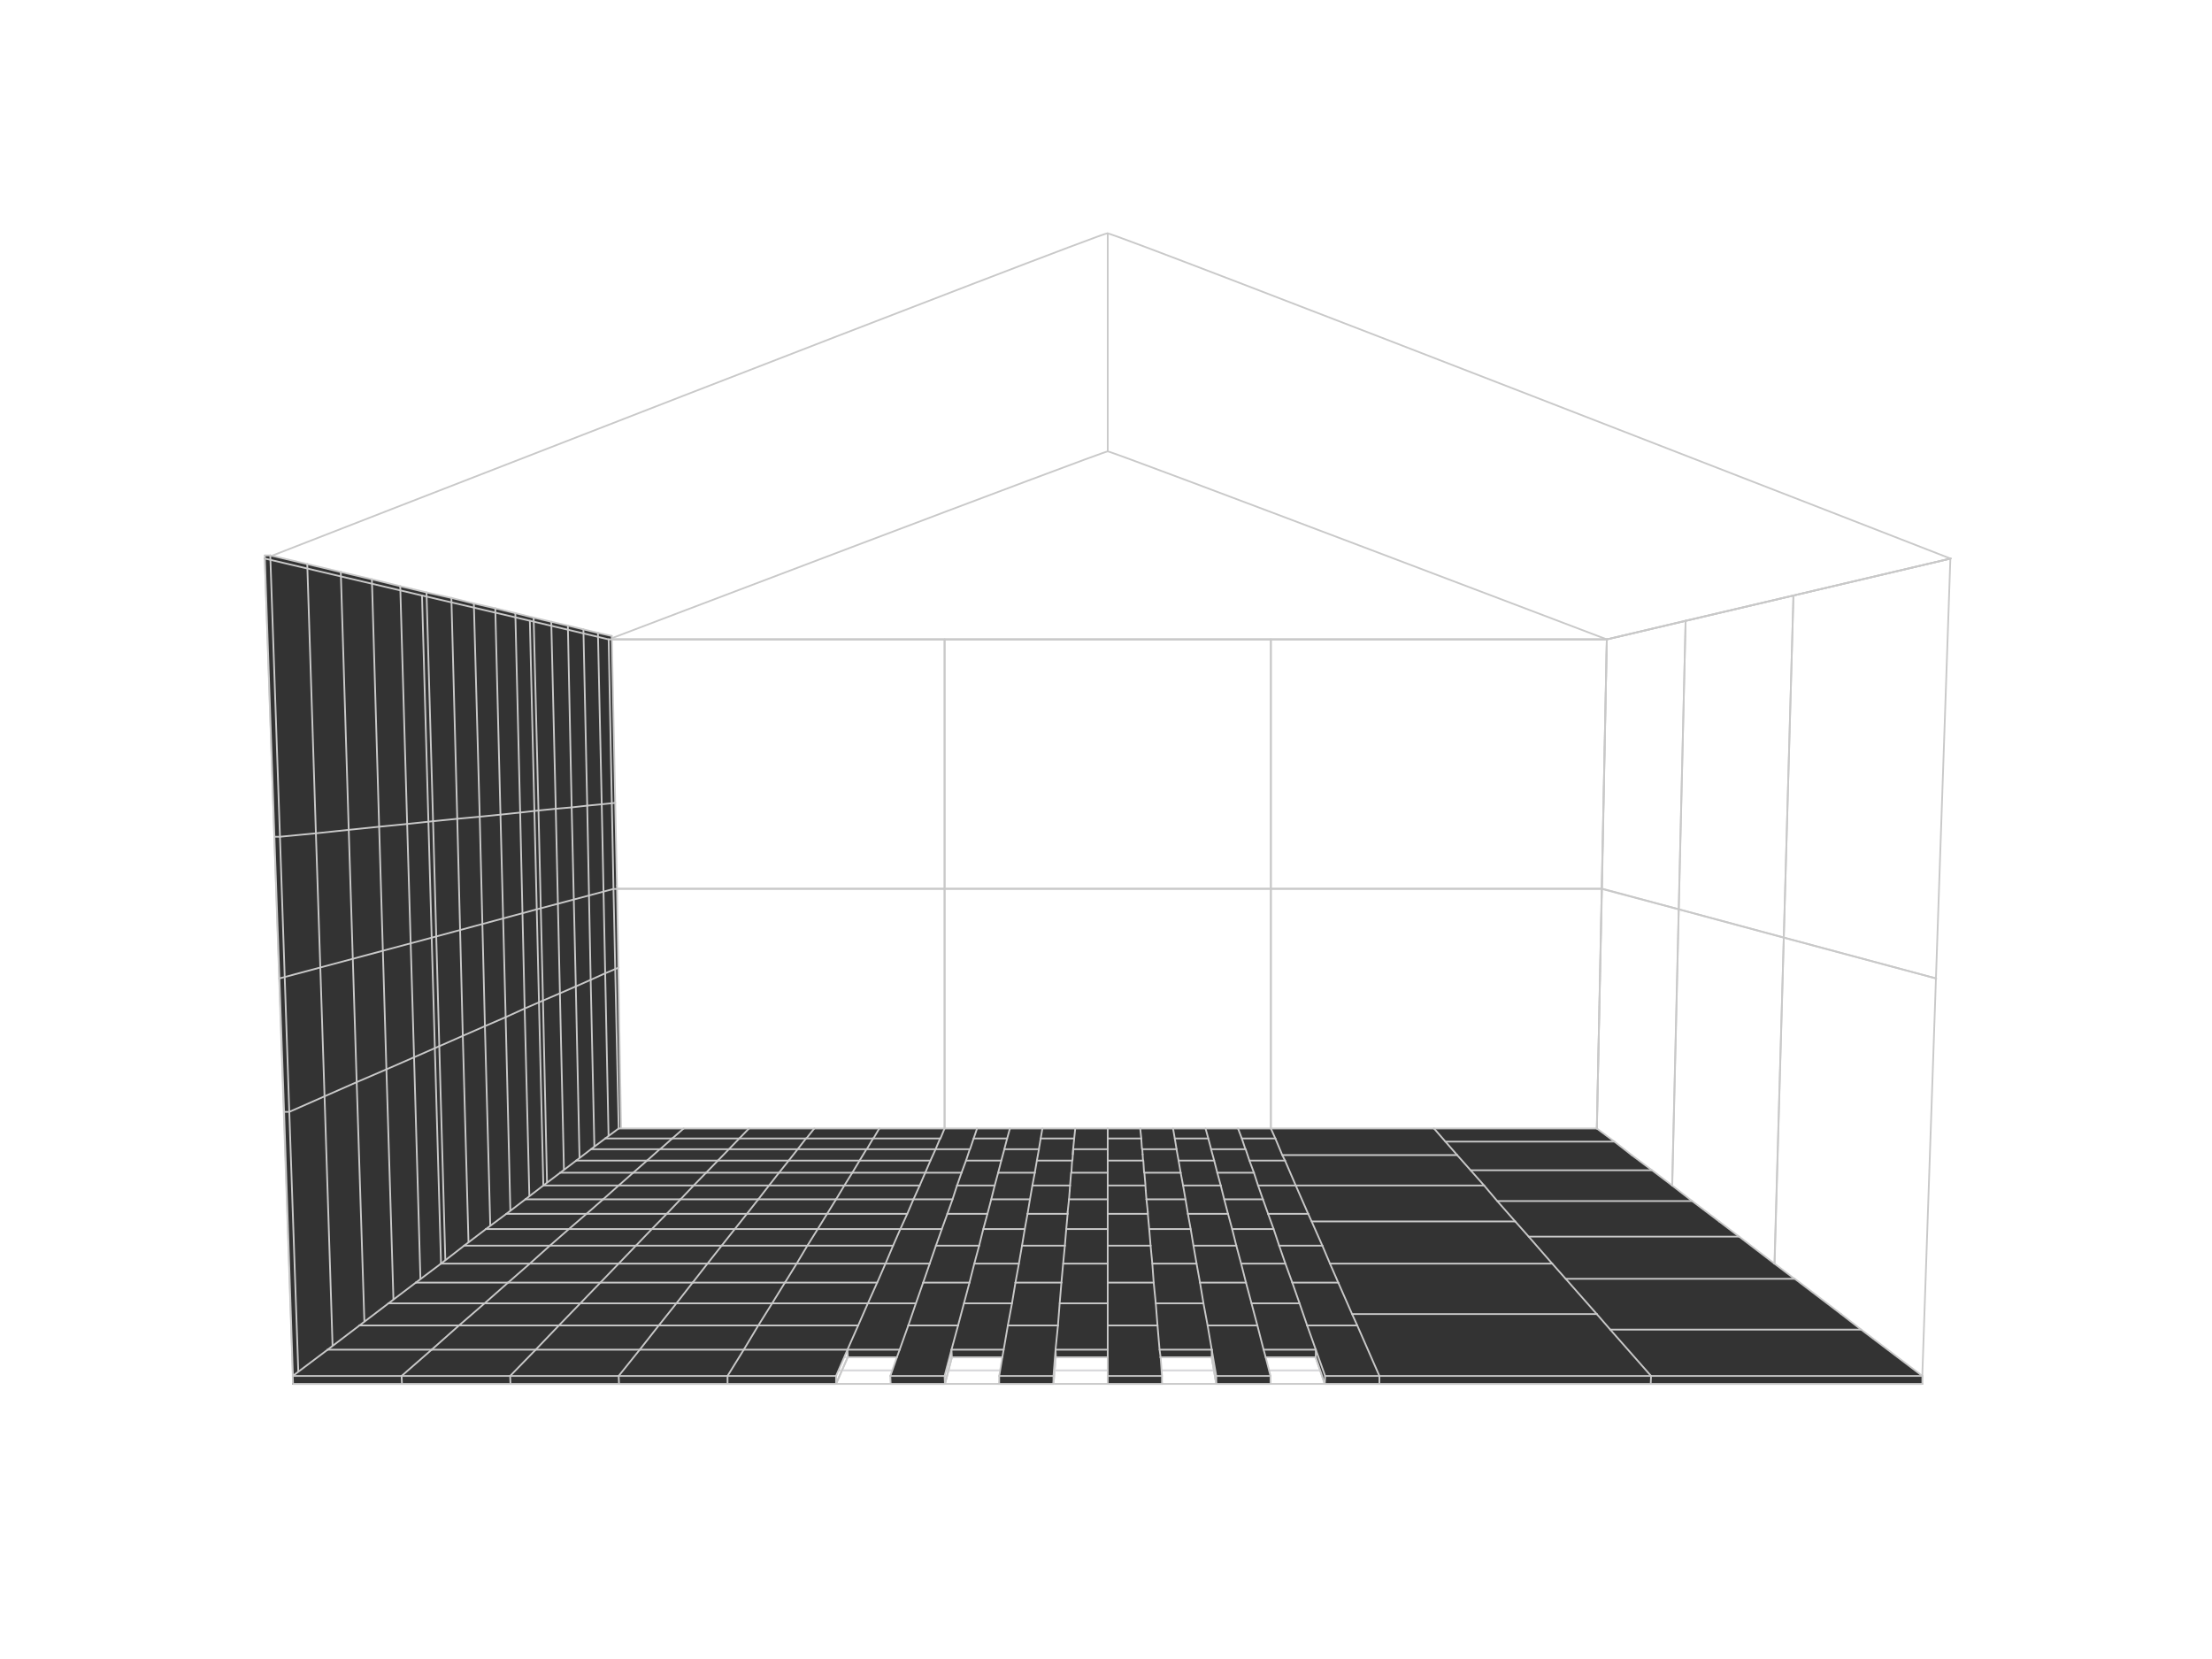 <?xml version="1.0" encoding="utf-8"?>
<!-- Generator: Adobe Illustrator 20.1.0, SVG Export Plug-In . SVG Version: 6.00 Build 0)  -->
<svg version="1.1" id="Livello_1" xmlns="http://www.w3.org/2000/svg" xmlns:xlink="http://www.w3.org/1999/xlink" x="0px" y="0px"
	 viewBox="0 0 640 480" style="enable-background:new 0 0 640 480;" xml:space="preserve">
<style type="text/css">
	.st0{fill:none;stroke:#C9C9C9;stroke-width:0.5;stroke-linecap:round;stroke-linejoin:round;}
	.st1{fill:none;stroke:#9C9DA2;stroke-width:0.5;stroke-linecap:round;stroke-linejoin:round;}
	.st2{fill:none;stroke:#D9DADD;stroke-width:0.5;stroke-linecap:round;stroke-linejoin:round;}
	.st3{fill:none;stroke:#010000;stroke-width:0.5;stroke-linecap:round;stroke-linejoin:round;}
	.st4{fill:#333333;}
</style>
<g id="_x30_0">
	<g>
		<line class="st0" x1="124" y1="370.2" x2="517" y2="370.2"/>
		<line class="st0" x1="301.6" y1="327.9" x2="289.1" y2="400.4"/>
		<line class="st0" x1="235.6" y1="327.9" x2="179.1" y2="400.4"/>
		<line class="st0" x1="173.1" y1="332.4" x2="467.9" y2="332.4"/>
		<line class="st0" x1="171" y1="334" x2="470" y2="334"/>
		<line class="st0" x1="177.1" y1="329.4" x2="463.9" y2="329.4"/>
		<line class="st0" x1="175.1" y1="330.9" x2="465.9" y2="330.9"/>
		<line class="st0" x1="162.1" y1="340.9" x2="478.9" y2="340.9"/>
		<line class="st0" x1="443.1" y1="327.9" x2="524.7" y2="400.4"/>
		<line class="st0" x1="433.7" y1="327.9" x2="509" y2="400.4"/>
		<line class="st0" x1="377.1" y1="327.9" x2="414.8" y2="400.4"/>
		<line class="st0" x1="386.5" y1="327.9" x2="430.5" y2="400.4"/>
		<line class="st0" x1="424.3" y1="327.9" x2="493.3" y2="400.4"/>
		<line class="st0" x1="452.6" y1="327.9" x2="540.5" y2="400.4"/>
		<line class="st0" x1="396" y1="327.9" x2="446.2" y2="400.4"/>
		<line class="st0" x1="159.7" y1="342.7" x2="481.3" y2="342.7"/>
		<line class="st0" x1="149.4" y1="350.7" x2="491.6" y2="350.7"/>
		<line class="st0" x1="154.7" y1="346.6" x2="486.3" y2="346.6"/>
		<line class="st0" x1="134.4" y1="362.3" x2="506.6" y2="362.3"/>
		<line class="st0" x1="140.7" y1="357.4" x2="500.3" y2="357.4"/>
		<line class="st0" x1="137.6" y1="359.8" x2="503.4" y2="359.8"/>
		<line class="st0" x1="112.5" y1="379.1" x2="528.5" y2="379.1"/>
		<line class="st0" x1="166.7" y1="337.4" x2="474.3" y2="337.4"/>
		<line class="st0" x1="164.4" y1="339.1" x2="476.6" y2="339.1"/>
		<line class="st0" x1="146.6" y1="352.9" x2="494.4" y2="352.9"/>
		<line class="st0" x1="152.1" y1="348.6" x2="488.9" y2="348.6"/>
		<line class="st0" x1="131.1" y1="364.8" x2="510" y2="364.8"/>
		<line class="st0" x1="116.5" y1="376" x2="524.5" y2="376"/>
		<line class="st0" x1="104" y1="385.6" x2="537" y2="385.6"/>
		<line class="st0" x1="120.3" y1="373.1" x2="520.7" y2="373.1"/>
		<line class="st0" x1="99.5" y1="389.1" x2="541.5" y2="389.1"/>
		<line class="st0" x1="311.1" y1="327.9" x2="304.8" y2="400.4"/>
		<line class="st0" x1="329.9" y1="327.9" x2="336.2" y2="400.4"/>
		<line class="st0" x1="339.4" y1="327.9" x2="351.9" y2="400.4"/>
		<line class="st0" x1="282.8" y1="327.9" x2="257.7" y2="400.4"/>
		<line class="st0" x1="348.8" y1="327.9" x2="367.6" y2="400.4"/>
		<line class="st0" x1="358.2" y1="327.9" x2="383.3" y2="400.4"/>
		<line class="st0" x1="405.4" y1="327.9" x2="461.9" y2="400.4"/>
		<line class="st0" x1="207.3" y1="327.9" x2="132" y2="400.4"/>
		<line class="st0" x1="197.9" y1="327.9" x2="116.3" y2="400.4"/>
		<line class="st0" x1="216.7" y1="327.9" x2="147.7" y2="400.4"/>
		<line class="st0" x1="263.9" y1="327.9" x2="226.2" y2="400.4"/>
		<line class="st0" x1="254.5" y1="327.9" x2="210.5" y2="400.4"/>
		<line class="st0" x1="245" y1="327.9" x2="194.8" y2="400.4"/>
		<line class="st0" x1="188.4" y1="327.9" x2="100.5" y2="400.4"/>
		<line class="st0" x1="292.2" y1="327.9" x2="273.4" y2="400.4"/>
		<line class="st0" x1="89.9" y1="396.5" x2="551.1" y2="396.5"/>
		<line class="st0" x1="94.8" y1="392.7" x2="546.2" y2="392.7"/>
		<line class="st0" x1="462" y1="327.9" x2="464.9" y2="185"/>
		<line class="st0" x1="179" y1="327.9" x2="176.1" y2="185"/>
		<line class="st0" x1="176.1" y1="185" x2="464.9" y2="185"/>
		<line class="st0" x1="179" y1="327.9" x2="462" y2="327.9"/>
		<line class="st0" x1="462" y1="327.9" x2="556.2" y2="400.4"/>
		<line class="st0" x1="84.8" y1="400.4" x2="179" y2="327.9"/>
		<line class="st0" x1="176.1" y1="185" x2="76.6" y2="161.6"/>
		<line class="st0" x1="564.4" y1="161.6" x2="464.9" y2="185"/>
		<line class="st0" x1="108.4" y1="382.3" x2="532.6" y2="382.3"/>
		<line class="st0" x1="513.4" y1="367.5" x2="518.9" y2="172.3"/>
		<line class="st0" x1="157.2" y1="344.6" x2="153.3" y2="179.6"/>
		<line class="st0" x1="483.8" y1="344.6" x2="487.7" y2="179.6"/>
		<line class="st0" x1="168.9" y1="335.7" x2="472.1" y2="335.7"/>
		<line class="st0" x1="157.2" y1="344.6" x2="483.8" y2="344.6"/>
		<line class="st0" x1="143.7" y1="355.1" x2="497.3" y2="355.1"/>
		<line class="st0" x1="127.6" y1="367.5" x2="513.4" y2="367.5"/>
		<line class="st0" x1="226.2" y1="327.9" x2="163.4" y2="400.4"/>
		<line class="st0" x1="273.3" y1="327.9" x2="241.9" y2="400.4"/>
		<line class="st0" x1="320.5" y1="327.9" x2="320.5" y2="400.4"/>
		<line class="st0" x1="367.7" y1="327.9" x2="399.1" y2="400.4"/>
		<line class="st0" x1="414.8" y1="327.9" x2="477.6" y2="400.4"/>
		<line class="st0" x1="127.6" y1="367.5" x2="122.1" y2="172.3"/>
		<polyline class="st0" points="80.8,283.1 177.5,257.1 463.5,257.1 560.2,283.1 		"/>
	</g>
	<line class="st0" x1="273.3" y1="327.9" x2="273.3" y2="185"/>
	<line class="st0" x1="367.7" y1="327.9" x2="367.7" y2="185"/>
	<g>
		<path class="st0" d="M-1257.3-2787.9"/>
		<path class="st0" d="M-1574.1-2787.9"/>
		<path class="st0" d="M-1229.5-2766.5"/>
		<path class="st0" d="M-1601.8-2766.5"/>
		<path class="st0" d="M-1235.8-2771.3"/>
		<path class="st0" d="M-1595.5-2771.3"/>
		<path class="st0" d="M-1232.8-2769"/>
		<path class="st0" d="M-1598.6-2769"/>
		<path class="st0" d="M-1199.2-2743.1"/>
		<path class="st0" d="M-1632.1-2743.1"/>
		<path class="st0" d="M-1194.7-2739.6"/>
		<path class="st0" d="M-1636.6-2739.6"/>
		<path class="st0" d="M-1509.9-2728.3"/>
		<path class="st0" d="M-1472.3-2800.9"/>
		<path class="st0" d="M-1185.1-2732.3"/>
		<path class="st0" d="M-1646.2-2732.3"/>
		<path class="st0" d="M-1190-2736"/>
		<path class="st0" d="M-1641.3-2736"/>
		<line class="st0" x1="-1274.2" y1="-2800.9" x2="-1271.2" y2="-2943.8"/>
		<line class="st0" x1="-1557.2" y1="-2800.9" x2="-1560.1" y2="-2943.8"/>
		<line class="st0" x1="-1560.1" y1="-2943.8" x2="-1271.2" y2="-2943.8"/>
		<line class="st0" x1="-1557.2" y1="-2800.9" x2="-1274.2" y2="-2800.9"/>
		<line class="st0" x1="-1274.2" y1="-2800.9" x2="-1180" y2="-2728.3"/>
		<line class="st0" x1="-1651.3" y1="-2728.3" x2="-1557.2" y2="-2800.9"/>
		<line class="st0" x1="-1560.1" y1="-2943.8" x2="-1659.6" y2="-2967.1"/>
		<line class="st0" x1="-1171.8" y1="-2967.1" x2="-1271.2" y2="-2943.8"/>
		<line class="st0" x1="-1222.8" y1="-2761.3" x2="-1217.3" y2="-2956.4"/>
		<line class="st0" x1="-1578.9" y1="-2784.1" x2="-1582.8" y2="-2949.1"/>
		<line class="st0" x1="-1252.4" y1="-2784.1" x2="-1248.5" y2="-2949.1"/>
		<line class="st0" x1="-1578.9" y1="-2784.1" x2="-1252.4" y2="-2784.1"/>
		<path class="st0" d="M-1238.8-2773.6"/>
		<path class="st0" d="M-1592.5-2773.6"/>
		<line class="st0" x1="-1608.6" y1="-2761.3" x2="-1222.8" y2="-2761.3"/>
		<line class="st0" x1="-1462.8" y1="-2800.9" x2="-1494.2" y2="-2728.3"/>
		<line class="st0" x1="-1368.5" y1="-2800.9" x2="-1337.1" y2="-2728.3"/>
		<line class="st0" x1="-1608.6" y1="-2761.3" x2="-1614" y2="-2956.4"/>
		<polyline class="st0" points="-1655.4,-2845.7 -1558.6,-2871.6 -1272.7,-2871.6 -1176,-2845.7 		"/>
	</g>
	<line class="st1" x1="-1462.8" y1="-2800.9" x2="-1462.8" y2="-2980.7"/>
	<line class="st1" x1="-1368.5" y1="-2800.9" x2="-1368.5" y2="-2980.7"/>
	<path class="st0" d="M-1659.6-2967.1l8.2,238.8h471.3l8.2-238.8c0,0-241.4-94.1-243.9-94.1S-1659.6-2967.1-1659.6-2967.1z"/>
	<path class="st0" d="M-1560.1-2943.8l2.9,142.9h283l2.9-142.9c0,0-143-54.4-144.4-54.4S-1560.1-2943.8-1560.1-2943.8z"/>
	<path class="st0" d="M-1689.9-2468.1l8.2,238.8h471.3l8.2-238.8c0,0-241.4-94.1-243.9-94.1S-1689.9-2468.1-1689.9-2468.1z"/>
	<path class="st0" d="M-1590.6-2443.4l3.1,141.6h283l3.1-141.6c0,0-143.1-55.8-144.6-55.8S-1590.6-2443.4-1590.6-2443.4z"/>
	<path class="st0" d="M-1689.9-1835l8.2,238.8h471.3l8.2-238.8c0,0-241.4-94.1-243.9-94.1S-1689.9-1835-1689.9-1835z"/>
	<path class="st0" d="M-1590.6-1810.3l3.1,141.6h283l3.1-141.6c0,0-143.1-55.8-144.6-55.8S-1590.6-1810.3-1590.6-1810.3z"/>
	<path class="st0" d="M-1689.9-1205.4l8.2,238.8h471.3l8.2-238.8c0,0-241.4-94.1-243.9-94.1S-1689.9-1205.4-1689.9-1205.4z"/>
	<path class="st0" d="M-1590.6-1180.7l3.1,141.6h283l3.1-141.6c0,0-143.1-55.8-144.6-55.8S-1590.6-1180.7-1590.6-1180.7z"/>
	<path class="st0" d="M-1689.9-705.8l8.2,238.8h471.3l8.2-238.8c0,0-241.4-94.1-243.9-94.1S-1689.9-705.8-1689.9-705.8z"/>
	<path class="st0" d="M-1590.6-681.1l3.1,141.6h283l3.1-141.6c0,0-143.1-55.8-144.6-55.8S-1590.6-681.1-1590.6-681.1z"/>
	<path class="st0" d="M-1691-106.3l8.2,238.8h471.3l8.2-238.8c0,0-241.4-94.1-243.9-94.1S-1691-106.3-1691-106.3z"/>
	<path class="st0" d="M-1591.7-81.6l3.1,141.6h283l3.1-141.6c0,0-143.1-55.8-144.6-55.8S-1591.7-81.6-1591.7-81.6z"/>
	<path class="st0" d="M-1691.5,439.7l8.2,238.8h471.3l8.2-238.8c0,0-241.4-94.1-243.9-94.1S-1691.5,439.7-1691.5,439.7z"/>
	<path class="st0" d="M-1592.2,464.4l3.1,141.6h283l3.1-141.6c0,0-143.1-55.8-144.6-55.8S-1592.2,464.4-1592.2,464.4z"/>
</g>
<g id="_x30_0tetto">
	<path class="st0" d="M76.6,161.6l8.2,238.8h471.3l8.2-238.8c0,0-241.4-94.1-243.9-94.1C318,67.5,76.6,161.6,76.6,161.6z"/>
	<path class="st0" d="M464.9,185c0,0-143-54.4-144.4-54.4S176.1,185,176.1,185"/>
	<line class="st0" x1="320.5" y1="130.5" x2="320.5" y2="67.5"/>
</g>
<g id="_x30_2">
	<g>
		<line class="st2" x1="124" y1="370.2" x2="517" y2="370.2"/>
		<line class="st2" x1="301.6" y1="327.9" x2="289.1" y2="400.4"/>
		<line class="st2" x1="235.6" y1="327.9" x2="179.1" y2="400.4"/>
		<line class="st2" x1="173.1" y1="332.4" x2="467.9" y2="332.4"/>
		<line class="st2" x1="171" y1="334" x2="470" y2="334"/>
		<line class="st2" x1="177.1" y1="329.4" x2="463.9" y2="329.4"/>
		<line class="st2" x1="175.1" y1="330.9" x2="465.9" y2="330.9"/>
		<line class="st2" x1="162.1" y1="340.9" x2="478.9" y2="340.9"/>
		<line class="st2" x1="443.1" y1="327.9" x2="524.7" y2="400.4"/>
		<line class="st2" x1="433.7" y1="327.9" x2="509" y2="400.4"/>
		<line class="st2" x1="377.1" y1="327.9" x2="414.8" y2="400.4"/>
		<line class="st2" x1="386.5" y1="327.9" x2="430.5" y2="400.4"/>
		<line class="st2" x1="424.3" y1="327.9" x2="493.3" y2="400.4"/>
		<line class="st2" x1="452.6" y1="327.9" x2="540.5" y2="400.4"/>
		<line class="st2" x1="396" y1="327.9" x2="446.2" y2="400.4"/>
		<line class="st2" x1="159.7" y1="342.7" x2="481.3" y2="342.7"/>
		<line class="st2" x1="149.4" y1="350.7" x2="491.6" y2="350.7"/>
		<line class="st2" x1="154.7" y1="346.6" x2="486.3" y2="346.6"/>
		<line class="st2" x1="134.4" y1="362.3" x2="506.6" y2="362.3"/>
		<line class="st2" x1="140.7" y1="357.4" x2="500.3" y2="357.4"/>
		<line class="st2" x1="137.6" y1="359.8" x2="503.4" y2="359.8"/>
		<line class="st2" x1="112.5" y1="379.1" x2="528.5" y2="379.1"/>
		<line class="st2" x1="166.7" y1="337.4" x2="474.3" y2="337.4"/>
		<line class="st2" x1="164.4" y1="339.1" x2="476.6" y2="339.1"/>
		<line class="st2" x1="146.6" y1="352.9" x2="494.4" y2="352.9"/>
		<line class="st2" x1="152.1" y1="348.6" x2="488.9" y2="348.6"/>
		<line class="st2" x1="131.1" y1="364.8" x2="510" y2="364.8"/>
		<line class="st2" x1="116.5" y1="376" x2="524.5" y2="376"/>
		<line class="st2" x1="104" y1="385.6" x2="537" y2="385.6"/>
		<line class="st2" x1="120.3" y1="373.1" x2="520.7" y2="373.1"/>
		<line class="st2" x1="99.5" y1="389.1" x2="541.5" y2="389.1"/>
		<line class="st2" x1="311.1" y1="327.9" x2="304.8" y2="400.4"/>
		<line class="st2" x1="329.9" y1="327.9" x2="336.2" y2="400.4"/>
		<line class="st2" x1="339.4" y1="327.9" x2="351.9" y2="400.4"/>
		<line class="st2" x1="282.8" y1="327.9" x2="257.7" y2="400.4"/>
		<line class="st2" x1="348.8" y1="327.9" x2="367.6" y2="400.4"/>
		<line class="st2" x1="358.2" y1="327.9" x2="383.3" y2="400.4"/>
		<line class="st2" x1="405.4" y1="327.9" x2="461.9" y2="400.4"/>
		<line class="st2" x1="207.3" y1="327.9" x2="132" y2="400.4"/>
		<line class="st2" x1="197.9" y1="327.9" x2="116.3" y2="400.4"/>
		<line class="st2" x1="216.7" y1="327.9" x2="147.7" y2="400.4"/>
		<line class="st2" x1="263.9" y1="327.9" x2="226.2" y2="400.4"/>
		<line class="st2" x1="254.5" y1="327.9" x2="210.5" y2="400.4"/>
		<line class="st2" x1="245" y1="327.9" x2="194.8" y2="400.4"/>
		<line class="st2" x1="188.4" y1="327.9" x2="100.5" y2="400.4"/>
		<line class="st2" x1="292.2" y1="327.9" x2="273.4" y2="400.4"/>
		<line class="st2" x1="89.9" y1="396.5" x2="551.1" y2="396.5"/>
		<line class="st2" x1="94.8" y1="392.7" x2="546.2" y2="392.7"/>
		<line class="st0" x1="462" y1="327.9" x2="464.9" y2="185"/>
		<line class="st3" x1="179" y1="327.9" x2="176.1" y2="185"/>
		<line class="st0" x1="176.1" y1="185" x2="464.9" y2="185"/>
		<line class="st0" x1="179" y1="327.9" x2="462" y2="327.9"/>
		<line class="st0" x1="556.2" y1="400.4" x2="462" y2="327.9"/>
		<line class="st3" x1="179" y1="327.9" x2="84.8" y2="400.4"/>
		<line class="st3" x1="76.6" y1="161.6" x2="176.1" y2="185"/>
		<line class="st0" x1="464.9" y1="185" x2="564.4" y2="161.6"/>
	</g>
	<g id="XMLID_26_">
		<g>
			<polygon class="st4" points="178.9,280 179.7,327.1 176.1,329.9 175.1,281.6 			"/>
			<polygon class="st4" points="178.5,256.2 178.9,280 175.1,281.6 174.1,232.7 178,232.3 			"/>
			<polygon class="st4" points="177,184 178,232.3 174.1,232.7 174.1,232.6 173,183.1 			"/>
			<polygon class="st4" points="175.1,281.6 176.1,329.9 172,333.1 170.9,283.5 			"/>
			<polygon class="st4" points="174.1,232.7 175.1,281.6 170.9,283.5 169.9,233.1 			"/>
			<polygon class="st4" points="174.1,232.6 174.1,232.7 169.9,233.1 168.8,182.1 173,183.1 			"/>
			<polygon class="st4" points="170.9,283.5 172,333.1 167.7,336.4 166.6,285.4 			"/>
			<polygon class="st4" points="169.9,233.1 170.9,283.5 166.6,285.4 165.4,233.6 			"/>
			<polygon class="st4" points="168.8,182.1 169.9,233.1 165.4,233.6 164.3,181 			"/>
			<polygon class="st4" points="166.6,285.4 167.7,336.4 163.2,339.9 162,287.4 			"/>
			<polygon class="st4" points="165.4,233.6 166.6,285.4 162,287.4 160.8,234 			"/>
			<polygon class="st4" points="164.3,181 165.4,233.6 160.8,234 159.5,179.9 			"/>
			<polygon class="st4" points="162,287.4 163.2,339.9 158.3,343.7 157.1,289.5 			"/>
			<polygon class="st4" points="160.8,234 162,287.4 157.1,289.5 155.8,234.5 			"/>
			<polygon class="st4" points="159.5,179.9 160.8,234 155.8,234.5 154.4,178.7 			"/>
			<polygon class="st4" points="157.1,289.5 158.3,343.7 153.2,347.7 151.8,291.8 			"/>
			<polygon class="st4" points="155.8,234.5 157.1,289.5 151.8,291.8 150.5,235.1 			"/>
			<polygon class="st4" points="154.4,178.7 155.8,234.5 150.5,235.1 149.1,177.4 			"/>
			<polygon class="st4" points="151.8,291.8 153.2,347.7 147.7,351.9 146.3,294.3 			"/>
			<polygon class="st4" points="150.5,235.1 151.8,291.8 146.3,294.3 144.8,235.7 			"/>
			<polygon class="st4" points="149.1,177.4 150.5,235.1 144.8,235.7 143.3,176 			"/>
			<polygon class="st4" points="146.3,294.3 147.7,351.9 141.9,356.5 140.3,296.9 			"/>
			<polygon class="st4" points="144.8,235.7 146.3,294.3 140.3,296.9 138.8,236.3 			"/>
			<polygon class="st4" points="143.3,176 144.8,235.7 138.8,236.3 137.1,174.6 			"/>
			<polygon class="st4" points="140.3,296.9 141.9,356.5 135.6,361.3 133.9,299.7 			"/>
			<polygon class="st4" points="138.8,236.3 140.3,296.9 133.9,299.7 132.3,236.9 			"/>
			<polygon class="st4" points="137.1,174.6 138.8,236.3 132.3,236.9 132.3,236.9 130.6,173 			"/>
			<polygon class="st4" points="133.9,299.7 135.6,361.3 128.9,366.5 127.1,302.7 			"/>
			<polygon class="st4" points="132.3,236.9 133.9,299.7 127.1,302.7 125.3,237.6 			"/>
			<polygon class="st4" points="132.3,236.9 132.3,236.9 125.3,237.6 125.3,237.6 123.4,171.4 130.6,173 			"/>
			<polygon class="st4" points="127.1,302.7 128.9,366.5 121.7,372.1 119.8,305.9 			"/>
			<polygon class="st4" points="125.3,237.6 127.1,302.7 119.8,305.9 117.8,238.4 			"/>
			<polygon class="st4" points="125.3,237.6 125.3,237.6 117.8,238.4 115.8,169.6 123.4,171.4 			"/>
			<polygon class="st4" points="119.8,305.9 121.7,372.1 113.9,378.2 111.8,309.4 			"/>
			<polygon class="st4" points="117.8,238.4 119.8,305.9 111.8,309.4 109.7,239.2 			"/>
			<polygon class="st4" points="115.8,169.6 117.8,238.4 109.7,239.2 107.6,167.6 			"/>
			<polygon class="st4" points="111.8,309.4 113.9,378.2 105.5,384.7 103.2,313.1 			"/>
			<polygon class="st4" points="109.7,239.2 111.8,309.4 103.2,313.1 100.9,240.1 			"/>
			<polygon class="st4" points="107.6,167.6 109.7,239.2 100.9,240.1 98.6,165.5 			"/>
			<polygon class="st4" points="103.2,313.1 105.5,384.7 96.3,391.8 93.9,317.2 			"/>
			<polygon class="st4" points="100.9,240.1 103.2,313.1 93.9,317.2 91.4,241.1 			"/>
			<polygon class="st4" points="98.6,165.5 100.9,240.1 91.4,241.1 88.9,163.2 			"/>
			<polygon class="st4" points="93.9,317.2 96.3,391.8 86.4,399.5 83.7,321.7 			"/>
			<polygon class="st4" points="91.4,241.1 93.9,317.2 83.7,321.7 81,242.1 			"/>
			<polygon class="st4" points="88.9,163.2 91.4,241.1 81,242.1 78.2,160.7 			"/>
			<polygon class="st4" points="83.7,321.7 86.4,399.5 84.8,399.5 82.2,321.7 			"/>
			<polygon class="st4" points="81,242.1 83.7,321.7 82.2,321.7 79.4,242.1 			"/>
			<polygon class="st4" points="78.2,160.7 81,242.1 79.4,242.1 76.6,160.7 			"/>
		</g>
		<g>
			<line class="st0" x1="113.9" y1="378.2" x2="121.7" y2="372.1"/>
			<line class="st0" x1="113.9" y1="378.2" x2="111.8" y2="309.4"/>
			<line class="st0" x1="93.9" y1="317.2" x2="91.4" y2="241.1"/>
			<line class="st0" x1="81" y1="242.1" x2="91.4" y2="241.1"/>
			<line class="st0" x1="151.8" y1="291.8" x2="150.5" y2="235.1"/>
			<line class="st0" x1="150.5" y1="235.1" x2="149.1" y2="177.4"/>
			<line class="st0" x1="137.1" y1="174.6" x2="143.3" y2="176"/>
			<line class="st0" x1="144.8" y1="235.7" x2="150.5" y2="235.1"/>
			<line class="st0" x1="157.1" y1="289.5" x2="155.8" y2="234.5"/>
			<line class="st0" x1="143.3" y1="176" x2="149.1" y2="177.4"/>
			<line class="st0" x1="130.6" y1="173" x2="137.1" y2="174.6"/>
			<line class="st0" x1="100.9" y1="240.1" x2="98.6" y2="165.5"/>
			<line class="st0" x1="91.4" y1="241.1" x2="100.9" y2="240.1"/>
			<line class="st0" x1="93.9" y1="317.2" x2="103.2" y2="313.1"/>
			<line class="st0" x1="88.9" y1="163.2" x2="98.6" y2="165.5"/>
			<line class="st0" x1="91.4" y1="241.1" x2="88.9" y2="163.2"/>
			<line class="st0" x1="141.9" y1="356.5" x2="147.7" y2="351.9"/>
			<line class="st0" x1="147.7" y1="351.9" x2="146.3" y2="294.3"/>
			<line class="st0" x1="141.9" y1="356.5" x2="140.3" y2="296.9"/>
			<line class="st0" x1="146.3" y1="294.3" x2="151.8" y2="291.8"/>
			<line class="st0" x1="158.3" y1="343.7" x2="163.2" y2="339.9"/>
			<line class="st0" x1="79.4" y1="242.1" x2="81" y2="242.1"/>
			<line class="st0" x1="103.2" y1="313.1" x2="100.9" y2="240.1"/>
			<line class="st0" x1="117.8" y1="238.4" x2="115.8" y2="169.6"/>
			<line class="st0" x1="115.8" y1="169.6" x2="123.4" y2="171.4"/>
			<line class="st0" x1="146.3" y1="294.3" x2="144.8" y2="235.7"/>
			<line class="st0" x1="144.8" y1="235.7" x2="143.3" y2="176"/>
			<line class="st0" x1="138.8" y1="236.3" x2="144.8" y2="235.7"/>
			<line class="st0" x1="107.6" y1="167.6" x2="115.8" y2="169.6"/>
			<line class="st0" x1="138.8" y1="236.3" x2="137.1" y2="174.6"/>
			<line class="st0" x1="111.8" y1="309.4" x2="119.8" y2="305.9"/>
			<line class="st0" x1="119.8" y1="305.9" x2="117.8" y2="238.4"/>
			<line class="st0" x1="109.7" y1="239.2" x2="107.6" y2="167.6"/>
			<line class="st0" x1="98.6" y1="165.5" x2="107.6" y2="167.6"/>
			<line class="st0" x1="82.2" y1="321.7" x2="83.7" y2="321.7"/>
			<line class="st0" x1="159.5" y1="179.9" x2="164.3" y2="181"/>
			<line class="st0" x1="160.8" y1="234" x2="165.4" y2="233.6"/>
			<line class="st0" x1="123.4" y1="171.4" x2="130.6" y2="173"/>
			<line class="st0" x1="125.3" y1="237.6" x2="123.4" y2="171.4"/>
			<line class="st0" x1="132.3" y1="236.9" x2="130.6" y2="173"/>
			<line class="st0" x1="128.9" y1="366.5" x2="135.6" y2="361.3"/>
			<line class="st0" x1="125.3" y1="237.6" x2="132.3" y2="236.9"/>
			<line class="st0" x1="127.1" y1="302.7" x2="125.3" y2="237.6"/>
			<line class="st0" x1="127.1" y1="302.7" x2="133.9" y2="299.7"/>
			<line class="st0" x1="119.8" y1="305.9" x2="127.1" y2="302.7"/>
			<line class="st0" x1="121.7" y1="372.1" x2="119.8" y2="305.9"/>
			<line class="st0" x1="128.9" y1="366.5" x2="127.1" y2="302.7"/>
			<line class="st0" x1="121.7" y1="372.1" x2="128.9" y2="366.5"/>
			<line class="st0" x1="135.6" y1="361.3" x2="133.9" y2="299.7"/>
			<line class="st0" x1="135.6" y1="361.3" x2="141.9" y2="356.5"/>
			<line class="st0" x1="151.8" y1="291.8" x2="157.1" y2="289.5"/>
			<line class="st0" x1="153.2" y1="347.7" x2="158.3" y2="343.7"/>
			<line class="st0" x1="132.3" y1="236.9" x2="138.8" y2="236.3"/>
			<line class="st0" x1="133.9" y1="299.7" x2="132.3" y2="236.9"/>
			<line class="st0" x1="140.3" y1="296.9" x2="138.8" y2="236.3"/>
			<line class="st0" x1="133.9" y1="299.7" x2="140.3" y2="296.9"/>
			<line class="st0" x1="174.1" y1="232.7" x2="178" y2="232.3"/>
			<line class="st0" x1="175.1" y1="281.6" x2="174.1" y2="232.7"/>
			<line class="st0" x1="178.5" y1="256.2" x2="178" y2="232.3"/>
			<polyline class="st0" points="175.1,281.6 178.9,280 179,279.9 			"/>
			<line class="st0" x1="164.3" y1="181" x2="168.8" y2="182.1"/>
			<line class="st0" x1="165.4" y1="233.6" x2="164.3" y2="181"/>
			<line class="st0" x1="169.9" y1="233.1" x2="168.8" y2="182.1"/>
			<line class="st0" x1="165.4" y1="233.6" x2="169.9" y2="233.1"/>
			<line class="st0" x1="154.4" y1="178.7" x2="159.5" y2="179.9"/>
			<line class="st0" x1="79.4" y1="242.1" x2="76.6" y2="160.7"/>
			<line class="st0" x1="86.4" y1="399.5" x2="83.7" y2="321.7"/>
			<line class="st0" x1="84.8" y1="399.5" x2="82.2" y2="321.7"/>
			<line class="st0" x1="82.2" y1="321.7" x2="79.4" y2="242.1"/>
			<line class="st0" x1="83.7" y1="321.7" x2="81" y2="242.1"/>
			<line class="st0" x1="155.8" y1="234.5" x2="154.4" y2="178.7"/>
			<line class="st0" x1="160.8" y1="234" x2="159.5" y2="179.9"/>
			<line class="st0" x1="155.8" y1="234.5" x2="160.8" y2="234"/>
			<line class="st0" x1="157.1" y1="289.5" x2="162" y2="287.4"/>
			<line class="st0" x1="158.3" y1="343.7" x2="157.1" y2="289.5"/>
			<line class="st0" x1="163.2" y1="339.9" x2="162" y2="287.4"/>
			<line class="st0" x1="105.5" y1="384.7" x2="103.2" y2="313.1"/>
			<line class="st0" x1="100.9" y1="240.1" x2="109.7" y2="239.2"/>
			<line class="st0" x1="96.3" y1="391.8" x2="93.9" y2="317.2"/>
			<line class="st0" x1="96.3" y1="391.8" x2="105.5" y2="384.7"/>
			<line class="st0" x1="140.3" y1="296.9" x2="146.3" y2="294.3"/>
			<line class="st0" x1="147.7" y1="351.9" x2="153.2" y2="347.7"/>
			<line class="st0" x1="153.2" y1="347.7" x2="151.8" y2="291.8"/>
			<line class="st0" x1="83.7" y1="321.7" x2="93.9" y2="317.2"/>
			<line class="st0" x1="109.7" y1="239.2" x2="117.8" y2="238.4"/>
			<line class="st0" x1="111.8" y1="309.4" x2="109.7" y2="239.2"/>
			<line class="st0" x1="117.8" y1="238.4" x2="125.3" y2="237.6"/>
			<line class="st0" x1="173" y1="183.1" x2="177" y2="184"/>
			<line class="st0" x1="174.1" y1="232.6" x2="173" y2="183.1"/>
			<line class="st0" x1="105.5" y1="384.7" x2="113.9" y2="378.2"/>
			<line class="st0" x1="150.5" y1="235.1" x2="155.8" y2="234.5"/>
			<line class="st0" x1="167.7" y1="336.4" x2="172" y2="333.1"/>
			<line class="st0" x1="167.7" y1="336.4" x2="166.6" y2="285.4"/>
			<line class="st0" x1="162" y1="287.4" x2="166.6" y2="285.4"/>
			<line class="st0" x1="166.6" y1="285.4" x2="165.4" y2="233.6"/>
			<line class="st0" x1="163.2" y1="339.9" x2="167.7" y2="336.4"/>
			<line class="st0" x1="103.2" y1="313.1" x2="111.8" y2="309.4"/>
			<line class="st0" x1="162" y1="287.4" x2="160.8" y2="234"/>
			<polyline class="st0" points="84.8,399.5 86.4,399.5 96.3,391.8 			"/>
			<line class="st0" x1="76.6" y1="160.7" x2="78.2" y2="160.7"/>
			<line class="st0" x1="149.1" y1="177.4" x2="154.4" y2="178.7"/>
			<line class="st0" x1="170.9" y1="283.5" x2="175.1" y2="281.6"/>
			<line class="st0" x1="78.2" y1="160.7" x2="88.9" y2="163.2"/>
			<line class="st0" x1="166.6" y1="285.4" x2="170.9" y2="283.5"/>
			<line class="st0" x1="178" y1="232.3" x2="177" y2="184"/>
			<line class="st0" x1="172" y1="333.1" x2="170.9" y2="283.5"/>
			<line class="st0" x1="170.9" y1="283.5" x2="169.9" y2="233.1"/>
			<line class="st0" x1="172" y1="333.1" x2="176.1" y2="329.9"/>
			<line class="st0" x1="169.9" y1="233.1" x2="174.1" y2="232.7"/>
			<line class="st0" x1="168.8" y1="182.1" x2="173" y2="183.1"/>
			<line class="st0" x1="176.1" y1="329.9" x2="179.7" y2="327.1"/>
			<line class="st0" x1="176.1" y1="329.9" x2="175.1" y2="281.6"/>
			<line class="st0" x1="81" y1="242.1" x2="78.2" y2="160.7"/>
			<polyline class="st0" points="179.7,327.1 178.9,280 178.5,256.2 			"/>
		</g>
	</g>
	<g>
		<g id="XMLID_27_">
			<g>
				<polygon class="st4" points="556.2,398.1 556.2,400.4 477.6,400.4 477.7,398.1 				"/>
				<polygon class="st4" points="556.2,398.1 477.7,398.1 465.9,384.7 538.5,384.7 				"/>
				<polygon class="st4" points="532.7,380.2 538.5,384.7 465.9,384.7 462,380.2 453,370 519.2,370 519.3,370 				"/>
				<polygon class="st4" points="513.4,365.6 519.2,370 453,370 449.1,365.6 442.3,357.8 503.2,357.8 503.2,357.8 				"/>
				<polygon class="st4" points="497.4,353.4 503.2,357.8 442.3,357.8 438.4,353.4 433.2,347.5 489.6,347.5 489.6,347.5 				"/>
				<polygon class="st4" points="483.8,343 489.6,347.5 433.2,347.5 429.4,343 425.5,338.6 478,338.6 				"/>
				<polygon class="st4" points="472.1,334.2 478,338.6 425.5,338.6 421.6,334.2 418.2,330.3 467.1,330.3 				"/>
				<polygon class="st4" points="465.9,384.7 477.7,398.1 399.1,398.1 392.7,383.5 391.2,380.2 462,380.2 				"/>
				<polygon class="st4" points="477.7,398.1 477.6,400.4 399.1,400.4 399.1,398.1 				"/>
				<polygon class="st4" points="467.1,330.3 418.2,330.3 414.9,326.5 462,326.5 				"/>
				<polygon class="st4" points="453,370 462,380.2 391.2,380.2 387.2,371.1 384.8,365.6 449.1,365.6 				"/>
				<polygon class="st4" points="442.3,357.8 449.1,365.6 384.8,365.6 382.6,360.4 379.5,353.4 438.4,353.4 				"/>
				<polygon class="st4" points="433.2,347.5 438.4,353.4 379.5,353.4 378.5,351.2 374.9,343 429.4,343 				"/>
				<polygon class="st4" points="425.5,338.6 429.4,343 374.9,343 371.8,335.8 371,334.2 421.6,334.2 				"/>
				<polygon class="st4" points="418.2,330.3 421.6,334.2 371,334.2 369,329.4 369,329.4 369,329.4 367.7,326.5 414.9,326.5 				"/>
				<polygon class="st4" points="392.7,383.5 399.1,398.1 383.4,398.1 380.7,390.5 380.7,390.5 378.2,383.5 				"/>
				<polygon class="st4" points="399.1,398.1 399.1,400.4 383.3,400.4 383.4,398.1 				"/>
				<polygon class="st4" points="391.2,380.2 392.7,383.5 378.2,383.5 376,377.1 373.9,371.1 387.2,371.1 				"/>
				<polygon class="st4" points="384.8,365.6 387.2,371.1 373.9,371.1 371.9,365.6 370.1,360.4 382.6,360.4 				"/>
				<polygon class="st4" points="380.7,390.5 383.4,398.1 383.3,400.4 380.7,392.7 				"/>
				<polygon class="st4" points="379.5,353.4 382.6,360.4 370.1,360.4 368.5,355.6 366.9,351.2 378.5,351.2 				"/>
				<polygon class="st4" points="380.7,390.5 380.7,390.5 380.7,392.7 366.2,392.7 365.6,390.5 				"/>
				<polygon class="st4" points="380.7,390.5 365.6,390.5 363.8,383.5 362.1,377.1 376,377.1 378.2,383.5 				"/>
				<polygon class="st4" points="374.9,343 378.5,351.2 366.9,351.2 365.4,347 365.4,347 364,343 				"/>
				<polygon class="st4" points="373.9,371.1 376,377.1 362.1,377.1 360.5,371.1 359.1,365.6 371.9,365.6 				"/>
				<polygon class="st4" points="371.8,335.8 374.9,343 364,343 362.8,339.3 361.5,335.8 				"/>
				<polygon class="st4" points="370.1,360.4 371.9,365.6 359.1,365.6 357.7,360.4 356.5,355.6 368.5,355.6 				"/>
				<polygon class="st4" points="371,334.2 371.8,335.8 361.5,335.8 360.4,332.5 360.3,332.5 360.3,332.4 359.3,329.4 369,329.4 
					369,329.4 				"/>
				<polygon class="st4" points="369,329.4 369,329.4 359.3,329.4 358.2,326.5 367.7,326.5 367.7,326.5 				"/>
				<polygon class="st4" points="366.9,351.2 368.5,355.6 356.5,355.6 355.3,351.2 354.2,347 365.4,347 365.4,347 				"/>
				<polygon class="st4" points="366.2,392.7 367.6,398.1 351.9,398.1 350.6,390.5 350.6,390.5 350.6,390.5 349.4,383.5 
					363.8,383.5 365.6,390.5 				"/>
				<polygon class="st4" points="367.6,398.1 367.6,400.4 351.9,400.4 351.9,398.1 				"/>
				<polygon class="st4" points="364,343 365.4,347 354.2,347 353.2,343 352.2,339.3 362.8,339.3 				"/>
				<polygon class="st4" points="362.1,377.1 363.8,383.5 349.4,383.5 348.2,377.1 347.2,371.1 360.5,371.1 				"/>
				<polygon class="st4" points="361.5,335.8 362.8,339.3 352.2,339.3 351.3,335.8 351.3,335.8 350.4,332.5 360.3,332.5 
					360.4,332.5 				"/>
				<polygon class="st4" points="359.1,365.6 360.5,371.1 347.2,371.1 346.2,365.6 345.3,360.4 357.7,360.4 				"/>
				<polygon class="st4" points="360.3,332.4 360.3,332.5 350.4,332.5 350.4,332.4 349.6,329.4 348.8,326.5 358.2,326.5 
					359.3,329.4 				"/>
				<polygon class="st4" points="356.5,355.6 357.7,360.4 345.3,360.4 344.5,355.6 343.7,351.2 355.3,351.2 				"/>
				<polygon class="st4" points="354.2,347 355.3,351.2 343.7,351.2 343,347 342.3,343 353.2,343 				"/>
				<polygon class="st4" points="352.2,339.3 353.2,343 342.3,343 341.6,339.3 341,335.8 351.3,335.8 351.3,335.8 				"/>
				<polygon class="st4" points="350.4,332.5 351.3,335.8 341,335.8 340.4,332.5 340.4,332.5 340.4,332.4 339.9,329.4 349.6,329.4 
					350.4,332.4 				"/>
				<polygon class="st4" points="350.6,390.5 350.6,390.5 350.6,392.7 335.8,392.7 335.5,390.5 				"/>
				<polygon class="st4" points="349.4,383.5 350.6,390.5 335.5,390.5 334.9,383.5 334.4,377.1 348.2,377.1 				"/>
				<polygon class="st4" points="348.8,326.5 349.6,329.4 339.9,329.4 339.4,326.5 				"/>
				<polygon class="st4" points="347.2,371.1 348.2,377.1 334.4,377.1 333.8,371.1 333.4,365.6 346.2,365.6 				"/>
				<polygon class="st4" points="345.3,360.4 346.2,365.6 333.4,365.6 332.9,360.4 332.5,355.6 344.5,355.6 				"/>
				<polygon class="st4" points="343.7,351.2 344.5,355.6 332.5,355.6 332.1,351.2 332.1,350.7 331.7,347 343,347 				"/>
				<polygon class="st4" points="342.3,343 343,347 331.7,347 331.5,344.5 331.4,343 331.3,343 331.4,342.7 331.1,339.3 
					341.6,339.3 				"/>
				<polygon class="st4" points="341,335.8 341.6,339.3 331.1,339.3 331,339.1 330.8,335.8 330.8,335.8 330.7,335.7 330.6,334 
					330.5,332.5 340.4,332.5 340.4,332.5 				"/>
				<polygon class="st4" points="340.4,332.4 340.4,332.5 330.5,332.5 330.5,332.4 330.4,332.4 330.2,329.4 330.2,329.4 
					330.2,329.3 329.9,326.5 330,326.5 339.4,326.5 339.9,329.4 				"/>
				<polygon class="st4" points="335.8,392.7 336.2,398.1 320.5,398.1 320.5,392.7 320.5,390.5 320.5,383.5 334.9,383.5 
					335.5,390.5 				"/>
				<polygon class="st4" points="336.2,398.1 336.2,400.4 320.5,400.4 320.5,398.1 				"/>
				<polygon class="st4" points="334.4,377.1 334.9,383.5 320.5,383.5 320.5,377.1 320.5,371.1 333.8,371.1 				"/>
				<polygon class="st4" points="333.4,365.6 333.8,371.1 320.5,371.1 320.5,365.6 320.5,360.4 332.9,360.4 				"/>
				<polygon class="st4" points="332.5,355.6 332.9,360.4 320.5,360.4 320.5,355.6 320.5,351.2 332.1,351.2 				"/>
				<polygon class="st4" points="332.1,350.7 332.1,351.2 320.5,351.2 320.5,347 320.5,343 331.3,343 331.4,343 331.5,344.5 
					331.7,347 				"/>
				<polygon class="st4" points="331.1,339.3 331.4,342.7 331.3,343 320.5,343 320.5,339.3 320.5,335.8 330.7,335.8 330.8,335.8 
					330.8,335.8 331,339.1 				"/>
				<polygon class="st4" points="330.4,332.4 330.5,332.4 330.5,332.5 330.6,334 330.7,335.7 330.8,335.8 330.7,335.8 320.5,335.8 
					320.5,335.7 320.5,334 320.5,332.5 320.5,332.4 320.5,329.4 330.2,329.4 				"/>
				<polygon class="st4" points="330.2,329.4 330.2,329.4 320.5,329.4 320.5,326.5 329.9,326.5 330.2,329.3 				"/>
				<polygon class="st4" points="320.5,390.5 320.5,392.7 305.5,392.7 305.4,390.5 305.4,390.5 				"/>
				<polygon class="st4" points="320.5,383.5 320.5,390.5 305.4,390.5 306.1,383.5 306.6,377.1 320.5,377.1 				"/>
				<polygon class="st4" points="320.5,371.1 320.5,377.1 306.6,377.1 307.1,371.1 307.6,365.6 320.5,365.6 				"/>
				<polygon class="st4" points="320.5,360.4 320.5,365.6 307.6,365.6 308.1,360.4 308.5,355.6 320.5,355.6 				"/>
				<polygon class="st4" points="320.5,351.2 320.5,355.6 308.5,355.6 308.9,351.2 308.9,350.7 309.3,347 320.5,347 				"/>
				<polygon class="st4" points="320.5,343 320.5,347 309.3,347 309.5,344.5 309.6,343 309.9,339.3 310,339.3 320.5,339.3 				"/>
				<polygon class="st4" points="310.5,332.5 320.5,332.5 320.5,334 320.5,335.7 320.5,335.8 320.5,339.3 310,339.3 309.9,339.3 
					310,339.1 310.2,335.8 310.3,335.7 				"/>
				<polygon class="st4" points="310.8,329.4 311.1,326.5 320.5,326.5 320.5,326.5 320.5,329.4 320.5,332.4 320.5,332.5 
					310.5,332.5 310.5,332.4 				"/>
				<polygon class="st4" points="311.1,326.5 310.8,329.4 301.1,329.4 301.6,326.5 310.9,326.5 				"/>
				<polygon class="st4" points="310.8,329.4 310.5,332.4 310.5,332.5 310.3,335.7 310.2,335.8 300,335.8 300.6,332.5 300.6,332.4 
					301.1,329.4 				"/>
				<polygon class="st4" points="310.2,335.8 310,339.1 309.9,339.3 309.6,343 298.7,343 299.4,339.3 300,335.8 				"/>
				<polygon class="st4" points="309.6,343 309.5,344.5 309.3,347 308.9,350.7 308.9,351.2 297.3,351.2 298,347 298.7,343 				"/>
				<polygon class="st4" points="308.9,351.2 308.5,355.6 308.1,360.4 295.7,360.4 296.5,355.6 297.3,351.2 				"/>
				<polygon class="st4" points="308.1,360.4 307.6,365.6 307.1,371.1 293.8,371.1 294.8,365.6 295.7,360.4 				"/>
				<polygon class="st4" points="307.1,371.1 306.6,377.1 306.1,383.5 291.6,383.5 292.8,377.1 293.8,371.1 				"/>
				<polygon class="st4" points="306.1,383.5 305.4,390.5 305.4,390.5 304.8,398.1 289.1,398.1 290,392.7 290.4,390.5 291.6,383.5 
									"/>
				<polygon class="st4" points="304.8,398.1 304.8,400.4 289.1,400.4 289.1,398.1 				"/>
				<polygon class="st4" points="301.6,326.5 301.1,329.4 300.6,332.4 300.6,332.5 290.6,332.5 290.6,332.5 290.6,332.4 
					291.4,329.4 292.2,326.5 				"/>
				<polygon class="st4" points="300.6,332.5 300,335.8 299.4,339.3 288.8,339.3 289.7,335.8 290.6,332.5 290.6,332.5 				"/>
				<polygon class="st4" points="299.4,339.3 298.7,343 298,347 286.8,347 287.8,343 288.8,339.3 				"/>
				<polygon class="st4" points="298,347 297.3,351.2 296.5,355.6 284.5,355.6 285.7,351.2 286.8,347 				"/>
				<polygon class="st4" points="296.5,355.6 295.7,360.4 294.8,365.6 294.8,365.6 281.9,365.6 283.3,360.4 284.5,355.6 				"/>
				<polygon class="st4" points="294.8,365.6 293.8,371.1 292.8,377.1 278.9,377.1 280.5,371.1 281.9,365.6 				"/>
				<polygon class="st4" points="292.8,377.1 291.6,383.5 290.4,390.5 275.3,390.5 277.2,383.5 278.9,377.1 				"/>
				<polygon class="st4" points="292.2,326.5 291.4,329.4 281.7,329.4 282.7,326.5 				"/>
				<polygon class="st4" points="291.4,329.4 290.6,332.4 290.6,332.5 289.7,335.8 279.5,335.8 280.6,332.5 280.7,332.4 
					281.7,329.4 				"/>
				<polygon class="st4" points="290.4,390.5 290,392.7 275.4,392.7 275.3,390.5 275.3,390.5 				"/>
				<polygon class="st4" points="289.7,335.8 288.8,339.3 287.8,343 276.9,343 278.2,339.3 279.5,335.8 				"/>
				<polygon class="st4" points="275.6,347 276.9,343 287.8,343 286.8,347 285.7,351.2 274.1,351.2 				"/>
				<polygon class="st4" points="285.7,351.2 284.5,355.6 283.3,360.4 270.8,360.4 272.5,355.6 274.1,351.2 				"/>
				<polygon class="st4" points="283.3,360.4 281.9,365.6 280.5,371.1 267.1,371.1 269,365.6 269,365.6 270.8,360.4 				"/>
				<polygon class="st4" points="282.7,326.5 281.7,329.4 280.7,332.4 280.6,332.5 270.7,332.5 270.7,332.5 272,329.4 272.1,329.4 
					273.3,326.5 273.3,326.5 				"/>
				<polygon class="st4" points="280.6,332.5 279.5,335.8 278.2,339.3 267.7,339.3 269.2,335.8 270.7,332.5 270.7,332.5 				"/>
				<polygon class="st4" points="280.5,371.1 278.9,377.1 277.2,383.5 262.8,383.5 265,377.1 267.1,371.1 				"/>
				<polygon class="st4" points="278.2,339.3 276.9,343 275.6,347 264.3,347 266.1,343 267.7,339.3 				"/>
				<polygon class="st4" points="277.2,383.5 275.3,390.5 275.3,390.5 273.3,398.1 257.6,398.1 259.5,392.7 260.3,390.5 
					260.3,390.5 262.8,383.5 				"/>
				<polygon class="st4" points="262.5,351.2 264.3,347 275.6,347 274.1,351.2 272.5,355.6 260.5,355.6 				"/>
				<polygon class="st4" points="273.3,398.1 273.4,400.4 257.7,400.4 257.6,398.1 				"/>
				<polygon class="st4" points="273.3,326.5 272.1,329.4 272,329.4 252.7,329.4 252.7,329.4 254.4,326.5 				"/>
				<polygon class="st4" points="272.5,355.6 270.8,360.4 269,365.6 269,365.6 256.2,365.6 258.4,360.4 260.5,355.6 				"/>
				<polygon class="st4" points="272,329.4 270.7,332.5 270.7,332.5 270.7,332.5 250.8,332.5 250.8,332.5 252.6,329.4 252.7,329.4 
									"/>
				<polygon class="st4" points="270.7,332.5 269.2,335.8 248.7,335.8 250.7,332.5 250.8,332.5 				"/>
				<polygon class="st4" points="269.2,335.8 267.7,339.3 246.6,339.3 248.7,335.8 				"/>
				<polygon class="st4" points="269,365.6 267.1,371.1 265,377.1 251.1,377.1 253.8,371.1 256.2,365.6 				"/>
				<polygon class="st4" points="267.7,339.3 266.1,343 244.3,343 246.6,339.3 				"/>
				<polygon class="st4" points="266.1,343 264.3,347 241.9,347 244.3,343 				"/>
				<polygon class="st4" points="265,377.1 262.8,383.5 260.3,390.5 260.3,390.5 245.2,390.5 248.3,383.5 251.1,377.1 				"/>
				<polygon class="st4" points="264.3,347 262.5,351.2 239.3,351.2 241.9,347 				"/>
				<polygon class="st4" points="262.5,351.2 260.5,355.6 236.6,355.6 239.3,351.2 				"/>
				<polygon class="st4" points="260.5,355.6 258.4,360.4 233.6,360.4 236.6,355.6 				"/>
				<polygon class="st4" points="260.3,390.5 259.5,392.7 245.3,392.7 245.2,390.5 				"/>
				<polygon class="st4" points="258.4,360.4 256.2,365.6 230.5,365.6 233.6,360.4 				"/>
				<polygon class="st4" points="256.2,365.6 253.8,371.1 253.8,371.1 227.1,371.1 230.5,365.6 				"/>
				<polygon class="st4" points="254.4,326.5 252.7,329.4 252.7,329.4 252.6,329.4 233.3,329.4 233.3,329.4 235.6,326.5 				"/>
				<polygon class="st4" points="253.8,371.1 251.1,377.1 223.4,377.1 227.1,371.1 				"/>
				<polygon class="st4" points="252.6,329.4 250.8,332.5 250.8,332.5 250.7,332.5 230.8,332.5 230.8,332.5 233.2,329.4 
					233.3,329.4 				"/>
				<polygon class="st4" points="251.1,377.1 248.3,383.5 219.4,383.5 223.4,377.1 				"/>
				<polygon class="st4" points="250.7,332.5 248.7,335.8 228.2,335.8 230.8,332.5 230.8,332.5 				"/>
				<polygon class="st4" points="248.7,335.8 246.6,339.3 225.4,339.3 228.2,335.8 				"/>
				<polygon class="st4" points="248.3,383.5 245.2,390.5 215.2,390.5 219.4,383.5 				"/>
				<polygon class="st4" points="246.6,339.3 244.3,343 222.5,343 225.4,339.3 				"/>
				<polygon class="st4" points="245.2,390.5 241.9,398.1 210.5,398.1 215.2,390.5 				"/>
				<polygon class="st4" points="244.3,343 241.9,347 219.4,347 222.5,343 				"/>
				<polygon class="st4" points="241.9,398.1 241.9,400.4 210.5,400.4 210.5,398.1 				"/>
				<polygon class="st4" points="241.9,347 239.3,351.2 216.1,351.2 219.4,347 				"/>
				<polygon class="st4" points="239.3,351.2 236.6,355.6 212.6,355.6 216.1,351.2 				"/>
				<polygon class="st4" points="236.6,355.6 233.6,360.4 208.8,360.4 212.6,355.6 				"/>
				<polygon class="st4" points="235.6,326.5 233.3,329.4 233.3,329.4 233.2,329.4 213.9,329.4 213.9,329.4 216.7,326.5 				"/>
				<polygon class="st4" points="233.6,360.4 230.5,365.6 204.7,365.6 208.8,360.4 				"/>
				<polygon class="st4" points="233.2,329.4 230.8,332.5 230.8,332.5 230.8,332.5 210.9,332.5 210.9,332.5 213.9,329.4 
					213.9,329.4 				"/>
				<polygon class="st4" points="230.8,332.5 228.2,335.8 207.7,335.8 210.9,332.5 210.9,332.5 				"/>
				<polygon class="st4" points="230.5,365.6 227.1,371.1 200.4,371.1 204.7,365.6 				"/>
				<polygon class="st4" points="228.2,335.8 225.4,339.3 204.3,339.3 207.7,335.8 				"/>
				<polygon class="st4" points="227.1,371.1 223.4,377.1 195.7,377.1 200.4,371.1 				"/>
				<polygon class="st4" points="225.4,339.3 222.5,343 200.7,343 204.3,339.3 				"/>
				<polygon class="st4" points="223.4,377.1 219.4,383.5 190.6,383.5 195.7,377.1 				"/>
				<polygon class="st4" points="222.5,343 219.4,347 196.9,347 200.7,343 				"/>
				<polygon class="st4" points="219.4,383.5 215.2,390.5 185.1,390.5 190.6,383.5 				"/>
				<polygon class="st4" points="219.4,347 216.1,351.2 192.9,351.2 196.9,347 				"/>
				<polygon class="st4" points="216.7,326.5 213.9,329.4 213.9,329.4 213.9,329.4 194.5,329.4 194.5,329.4 197.8,326.5 				"/>
				<polygon class="st4" points="216.1,351.2 212.6,355.6 188.6,355.6 192.9,351.2 				"/>
				<polygon class="st4" points="215.2,390.5 210.5,398.1 179,398.1 185.1,390.5 				"/>
				<polygon class="st4" points="213.9,329.4 210.9,332.5 210.9,332.5 210.9,332.5 191,332.5 191,332.5 194.5,329.4 194.5,329.4 
									"/>
				<polygon class="st4" points="212.6,355.6 208.8,360.4 184,360.4 188.6,355.6 				"/>
				<polygon class="st4" points="210.9,332.5 207.7,335.8 187.2,335.8 190.9,332.5 191,332.5 				"/>
				<polygon class="st4" points="210.5,398.1 210.5,400.4 179.1,400.4 179,398.1 				"/>
				<polygon class="st4" points="208.8,360.4 204.7,365.6 179,365.6 184,360.4 				"/>
				<polygon class="st4" points="207.7,335.8 204.3,339.3 183.2,339.3 187.2,335.8 				"/>
				<polygon class="st4" points="204.7,365.6 200.4,371.1 173.7,371.1 179,365.6 				"/>
				<polygon class="st4" points="204.3,339.3 200.7,343 179,343 183.2,339.3 				"/>
				<polygon class="st4" points="200.7,343 196.9,347 174.5,347 179,343 				"/>
				<polygon class="st4" points="200.4,371.1 195.7,377.1 167.9,377.1 173.7,371.1 				"/>
				<polygon class="st4" points="197.8,326.5 194.5,329.4 194.5,329.4 194.5,329.4 175.1,329.4 179,326.5 				"/>
				<polygon class="st4" points="196.9,347 192.9,351.2 169.7,351.2 174.5,347 				"/>
				<polygon class="st4" points="195.7,377.1 190.6,383.5 161.7,383.5 167.9,377.1 				"/>
				<polygon class="st4" points="194.5,329.4 191,332.5 191,332.5 190.9,332.5 171,332.5 175.1,329.4 				"/>
				<polygon class="st4" points="192.9,351.2 188.6,355.6 164.6,355.6 169.7,351.2 				"/>
				<polygon class="st4" points="190.9,332.5 187.2,335.8 166.7,335.8 171,332.5 				"/>
				<polygon class="st4" points="190.6,383.5 185.1,390.5 155,390.5 161.7,383.5 				"/>
				<polygon class="st4" points="188.6,355.6 184,360.4 159.1,360.4 164.6,355.6 				"/>
				<polygon class="st4" points="187.2,335.8 183.2,339.3 162.1,339.3 166.7,335.8 				"/>
				<polygon class="st4" points="185.1,390.5 179,398.1 147.6,398.1 155,390.5 				"/>
				<polygon class="st4" points="184,360.4 179,365.6 153.3,365.6 159.1,360.4 				"/>
				<polygon class="st4" points="183.2,339.3 179,343 157.2,343 162.1,339.3 				"/>
				<polygon class="st4" points="179,398.1 179.1,400.4 147.7,400.4 147.6,398.1 				"/>
				<polygon class="st4" points="179,365.6 173.7,371.1 147,371.1 153.3,365.6 				"/>
				<polygon class="st4" points="179,343 174.5,347 152,347 157.2,343 				"/>
				<polygon class="st4" points="174.5,347 169.7,351.2 146.5,351.2 152,347 				"/>
				<polygon class="st4" points="173.7,371.1 167.9,377.1 140.2,377.1 147,371.1 				"/>
				<polygon class="st4" points="169.7,351.2 164.6,355.6 140.6,355.6 146.5,351.2 				"/>
				<polygon class="st4" points="167.9,377.1 161.7,383.5 132.8,383.5 140.2,377.1 				"/>
				<polygon class="st4" points="164.6,355.6 159.1,360.4 134.3,360.4 140.6,355.6 				"/>
				<polygon class="st4" points="161.7,383.5 155,390.5 124.9,390.5 132.8,383.5 				"/>
				<polygon class="st4" points="159.1,360.4 153.3,365.6 127.6,365.6 134.3,360.4 				"/>
				<polygon class="st4" points="155,390.5 147.6,398.1 116.2,398.1 124.9,390.5 				"/>
				<polygon class="st4" points="153.3,365.6 147,371.1 120.3,371.1 127.6,365.6 				"/>
				<polygon class="st4" points="147.6,398.1 147.7,400.4 116.3,400.4 116.2,398.1 				"/>
				<polygon class="st4" points="147,371.1 140.2,377.1 112.4,377.1 120.3,371.1 				"/>
				<polygon class="st4" points="140.2,377.1 132.8,383.5 104,383.5 112.4,377.1 				"/>
				<polygon class="st4" points="132.8,383.5 124.9,390.5 94.8,390.5 104,383.5 				"/>
				<polygon class="st4" points="124.9,390.5 116.2,398.1 84.7,398.1 94.8,390.5 				"/>
				<polygon class="st4" points="116.2,398.1 116.3,400.4 84.8,400.4 84.7,398.1 				"/>
			</g>
			<g>
				<line class="st2" x1="305.5" y1="392.7" x2="304.8" y2="400.4"/>
				<line class="st0" x1="351.9" y1="400.4" x2="367.6" y2="400.4"/>
				<polyline class="st0" points="383.3,400.4 399.1,400.4 477.6,400.4 556.2,400.4 				"/>
				<polyline class="st0" points="320.5,400.4 336.2,400.4 336.4,400.4 				"/>
				<polyline class="st0" points="288.7,400.4 289.1,400.4 304.8,400.4 				"/>
				<line class="st0" x1="257.7" y1="400.4" x2="273.4" y2="400.4"/>
				<polyline class="st0" points="84.8,400.4 116.3,400.4 147.7,400.4 179.1,400.4 210.5,400.4 241.9,400.4 				"/>
				<polyline class="st0" points="462,326.5 463.5,257.2 464.9,185 				"/>
				<polyline class="st0" points="179,326.5 177.5,257.2 176.1,185 				"/>
				<polyline class="st0" points="464.9,185 487.7,179.6 518.9,172.3 564.4,161.6 				"/>
				<polyline class="st0" points="176.1,185 273.3,185 367.7,185 464.9,185 				"/>
				<polyline class="st0" points="76.6,161.6 122.1,172.3 153.3,179.6 176.1,185 				"/>
				<polyline class="st0" points="483.8,343 485.7,263.1 487.7,179.6 				"/>
				<polyline class="st0" points="80.8,283.1 124.9,271.3 155.3,263.1 177.5,257.2 273.3,257.2 367.7,257.2 463.5,257.2 
					485.7,263.1 516.1,271.3 560.2,283.1 				"/>
				<polyline class="st0" points="273.3,326.4 273.3,257.2 273.3,185 				"/>
				<polyline class="st0" points="367.7,326.4 367.7,257.2 367.7,185 				"/>
				<polyline class="st0" points="513.4,365.6 516.1,271.3 518.9,172.3 				"/>
				<polyline class="st0" points="157.2,343 155.3,263.1 153.3,179.6 				"/>
				<polyline class="st0" points="127.6,365.6 124.9,271.3 122.1,172.3 				"/>
				<polyline class="st0" points="260.3,390.5 259.5,392.7 257.6,398.1 				"/>
				<line class="st0" x1="262.8" y1="383.5" x2="260.3" y2="390.5"/>
				<line class="st0" x1="478" y1="338.6" x2="425.5" y2="338.6"/>
				<line class="st0" x1="489.6" y1="347.5" x2="433.2" y2="347.5"/>
				<line class="st0" x1="503.2" y1="357.8" x2="442.3" y2="357.8"/>
				<line class="st0" x1="519.2" y1="370" x2="453" y2="370"/>
				<line class="st0" x1="538.5" y1="384.7" x2="465.9" y2="384.7"/>
				<line class="st0" x1="380.7" y1="390.5" x2="383.4" y2="398.1"/>
				<line class="st0" x1="378.2" y1="383.5" x2="380.7" y2="390.5"/>
				<line class="st0" x1="246.6" y1="339.3" x2="267.7" y2="339.3"/>
				<line class="st0" x1="204.3" y1="339.3" x2="207.7" y2="335.8"/>
				<line class="st0" x1="207.7" y1="335.8" x2="228.2" y2="335.8"/>
				<line class="st0" x1="392.7" y1="383.5" x2="378.2" y2="383.5"/>
				<line class="st0" x1="399.1" y1="400.4" x2="399.1" y2="398.1"/>
				<line class="st0" x1="399.1" y1="398.1" x2="392.7" y2="383.5"/>
				<line class="st0" x1="383.3" y1="400.4" x2="383.4" y2="398.1"/>
				<line class="st0" x1="383.4" y1="398.1" x2="399.1" y2="398.1"/>
				<polyline class="st0" points="320.5,383.5 320.5,390.5 320.5,392.7 320.5,398.1 				"/>
				<line class="st0" x1="334.9" y1="383.5" x2="320.5" y2="383.5"/>
				<line class="st0" x1="336.2" y1="400.4" x2="336.2" y2="398.1"/>
				<polyline class="st0" points="336.2,398.1 335.8,392.7 335.5,390.5 334.9,383.5 				"/>
				<line class="st0" x1="183.2" y1="339.3" x2="204.3" y2="339.3"/>
				<line class="st0" x1="246.6" y1="339.3" x2="244.3" y2="343"/>
				<line class="st0" x1="320.5" y1="400.4" x2="320.5" y2="398.1"/>
				<line class="st0" x1="225.4" y1="339.3" x2="246.6" y2="339.3"/>
				<line class="st0" x1="320.5" y1="398.1" x2="336.2" y2="398.1"/>
				<line class="st0" x1="183.2" y1="339.3" x2="179" y2="343"/>
				<line class="st0" x1="350.6" y1="390.5" x2="351.9" y2="398.1"/>
				<line class="st0" x1="349.4" y1="383.5" x2="350.6" y2="390.5"/>
				<line class="st0" x1="162.1" y1="339.3" x2="183.2" y2="339.3"/>
				<line class="st0" x1="363.8" y1="383.5" x2="349.4" y2="383.5"/>
				<line class="st0" x1="157.2" y1="343" x2="162.1" y2="339.3"/>
				<line class="st0" x1="367.6" y1="400.4" x2="367.6" y2="398.1"/>
				<line class="st0" x1="225.4" y1="339.3" x2="222.5" y2="343"/>
				<polyline class="st0" points="367.6,398.1 366.2,392.7 365.6,390.5 363.8,383.5 				"/>
				<line class="st0" x1="204.3" y1="339.3" x2="225.4" y2="339.3"/>
				<line class="st0" x1="351.9" y1="400.4" x2="351.9" y2="398.1"/>
				<line class="st0" x1="200.7" y1="343" x2="204.3" y2="339.3"/>
				<line class="st0" x1="351.9" y1="398.1" x2="367.6" y2="398.1"/>
				<line class="st0" x1="244.3" y1="343" x2="266.1" y2="343"/>
				<polyline class="st0" points="320.5,371.1 320.5,377.1 320.5,383.5 				"/>
				<polyline class="st0" points="213.9,329.4 213.9,329.4 233.2,329.4 				"/>
				<line class="st0" x1="233.2" y1="329.4" x2="230.8" y2="332.5"/>
				<line class="st0" x1="171" y1="332.5" x2="175.1" y2="329.4"/>
				<line class="st0" x1="175.1" y1="329.4" x2="194.5" y2="329.4"/>
				<line class="st0" x1="194.5" y1="329.4" x2="191" y2="332.5"/>
				<polyline class="st0" points="233.2,329.4 233.3,329.4 252.6,329.4 				"/>
				<line class="st0" x1="252.6" y1="329.4" x2="250.8" y2="332.5"/>
				<polyline class="st0" points="194.5,329.4 194.5,329.4 213.9,329.4 				"/>
				<polyline class="st0" points="252.6,329.4 252.7,329.4 272,329.4 				"/>
				<line class="st0" x1="272" y1="329.4" x2="270.7" y2="332.5"/>
				<line class="st0" x1="252.7" y1="329.4" x2="254.4" y2="326.5"/>
				<line class="st0" x1="254.4" y1="326.5" x2="273.3" y2="326.5"/>
				<line class="st0" x1="257.7" y1="400.4" x2="257.6" y2="398.1"/>
				<line class="st0" x1="257.6" y1="398.1" x2="273.3" y2="398.1"/>
				<polyline class="st0" points="267.1,371.1 265,377.1 262.8,383.5 				"/>
				<line class="st0" x1="280.5" y1="371.1" x2="267.1" y2="371.1"/>
				<polyline class="st0" points="277.2,383.5 278.9,377.1 280.5,371.1 				"/>
				<line class="st0" x1="269" y1="365.6" x2="267.1" y2="371.1"/>
				<line class="st0" x1="270.8" y1="360.4" x2="269" y2="365.6"/>
				<line class="st0" x1="283.3" y1="360.4" x2="270.8" y2="360.4"/>
				<polyline class="st0" points="280.5,371.1 281.9,365.6 283.3,360.4 				"/>
				<line class="st0" x1="291.4" y1="329.4" x2="281.7" y2="329.4"/>
				<line class="st0" x1="279.5" y1="335.8" x2="289.7" y2="335.8"/>
				<polyline class="st0" points="276.9,343 275.6,347 274.1,351.2 				"/>
				<line class="st0" x1="287.8" y1="343" x2="276.9" y2="343"/>
				<polyline class="st0" points="285.7,351.2 286.8,347 287.8,343 				"/>
				<line class="st0" x1="274.1" y1="351.2" x2="285.7" y2="351.2"/>
				<polyline class="st0" points="274.1,351.2 272.5,355.6 270.8,360.4 				"/>
				<polyline class="st0" points="283.3,360.4 284.5,355.6 285.7,351.2 				"/>
				<line class="st0" x1="278.2" y1="339.3" x2="276.9" y2="343"/>
				<line class="st0" x1="287.8" y1="343" x2="288.8" y2="339.3"/>
				<line class="st0" x1="462" y1="380.2" x2="391.2" y2="380.2"/>
				<line class="st0" x1="477.6" y1="400.4" x2="477.7" y2="398.1"/>
				<polyline class="st0" points="477.7,398.1 465.9,384.7 462,380.2 				"/>
				<line class="st0" x1="399.1" y1="398.1" x2="477.7" y2="398.1"/>
				<line class="st0" x1="556.2" y1="400.4" x2="556.2" y2="398.1"/>
				<polyline class="st0" points="556.2,398.1 538.5,384.7 532.7,380.2 				"/>
				<line class="st0" x1="477.7" y1="398.1" x2="556.2" y2="398.1"/>
				<polyline class="st0" points="449.1,365.6 384.8,365.6 384.8,365.6 				"/>
				<polyline class="st0" points="462,380.2 453,370 449.1,365.6 				"/>
				<polyline class="st0" points="532.7,380.2 519.3,370 519.2,370 513.4,365.6 				"/>
				<line class="st0" x1="438.4" y1="353.4" x2="379.5" y2="353.4"/>
				<polyline class="st0" points="449.1,365.6 442.3,357.8 438.4,353.4 				"/>
				<polyline class="st0" points="513.4,365.6 503.2,357.8 503.2,357.8 497.4,353.4 				"/>
				<line class="st0" x1="429.4" y1="343" x2="374.9" y2="343"/>
				<polyline class="st0" points="438.4,353.4 433.2,347.5 429.4,343 				"/>
				<line class="st0" x1="179" y1="343" x2="200.7" y2="343"/>
				<line class="st0" x1="333.8" y1="371.1" x2="320.5" y2="371.1"/>
				<line class="st0" x1="244.3" y1="343" x2="241.9" y2="347"/>
				<polyline class="st0" points="334.9,383.5 334.4,377.1 333.8,371.1 				"/>
				<line class="st0" x1="222.5" y1="343" x2="244.3" y2="343"/>
				<polyline class="st0" points="291.6,383.5 290.4,390.5 290,392.7 289.1,398.1 				"/>
				<line class="st0" x1="306.1" y1="383.5" x2="291.6" y2="383.5"/>
				<polyline class="st0" points="308.1,360.4 308.5,355.6 308.9,351.2 				"/>
				<polyline class="st0" points="392.7,383.5 391.2,380.2 387.2,371.1 				"/>
				<line class="st0" x1="304.8" y1="400.4" x2="304.8" y2="398.1"/>
				<line class="st0" x1="179" y1="343" x2="174.5" y2="347"/>
				<line class="st0" x1="192.9" y1="351.2" x2="196.9" y2="347"/>
				<line class="st0" x1="273.3" y1="326.5" x2="272.1" y2="329.4"/>
				<line class="st0" x1="233.3" y1="329.4" x2="235.6" y2="326.5"/>
				<line class="st0" x1="235.6" y1="326.5" x2="254.4" y2="326.5"/>
				<line class="st0" x1="213.9" y1="329.4" x2="216.7" y2="326.5"/>
				<line class="st0" x1="216.7" y1="326.5" x2="235.6" y2="326.5"/>
				<line class="st0" x1="194.5" y1="329.4" x2="197.8" y2="326.5"/>
				<line class="st0" x1="197.8" y1="326.5" x2="216.7" y2="326.5"/>
				<line class="st0" x1="175.1" y1="329.4" x2="179" y2="326.5"/>
				<line class="st0" x1="179" y1="326.5" x2="197.8" y2="326.5"/>
				<line class="st0" x1="349.6" y1="329.4" x2="339.9" y2="329.4"/>
				<polyline class="st0" points="297.3,351.2 296.5,355.6 295.7,360.4 				"/>
				<line class="st0" x1="361.5" y1="335.8" x2="371.8" y2="335.8"/>
				<line class="st0" x1="387.2" y1="371.1" x2="373.9" y2="371.1"/>
				<line class="st0" x1="219.4" y1="347" x2="241.9" y2="347"/>
				<line class="st0" x1="146.5" y1="351.2" x2="169.7" y2="351.2"/>
				<line class="st0" x1="188.6" y1="355.6" x2="192.9" y2="351.2"/>
				<line class="st0" x1="212.6" y1="355.6" x2="208.8" y2="360.4"/>
				<line class="st0" x1="233.6" y1="360.4" x2="258.4" y2="360.4"/>
				<line class="st0" x1="184" y1="360.4" x2="188.6" y2="355.6"/>
				<line class="st0" x1="188.6" y1="355.6" x2="212.6" y2="355.6"/>
				<line class="st0" x1="233.6" y1="360.4" x2="230.5" y2="365.6"/>
				<line class="st0" x1="159.1" y1="360.4" x2="184" y2="360.4"/>
				<line class="st0" x1="184" y1="360.4" x2="208.8" y2="360.4"/>
				<line class="st0" x1="208.8" y1="360.4" x2="204.7" y2="365.6"/>
				<line class="st0" x1="127.6" y1="365.6" x2="134.3" y2="360.4"/>
				<line class="st0" x1="153.3" y1="365.6" x2="179" y2="365.6"/>
				<line class="st0" x1="230.5" y1="365.6" x2="256.2" y2="365.6"/>
				<line class="st0" x1="179" y1="365.6" x2="184" y2="360.4"/>
				<line class="st0" x1="289.1" y1="400.4" x2="289.1" y2="398.1"/>
				<line class="st0" x1="305.4" y1="390.5" x2="306.1" y2="383.5"/>
				<line class="st0" x1="304.8" y1="398.1" x2="305.4" y2="390.5"/>
				<line class="st0" x1="289.1" y1="398.1" x2="304.8" y2="398.1"/>
				<line class="st0" x1="152" y1="347" x2="157.2" y2="343"/>
				<line class="st0" x1="157.2" y1="343" x2="179" y2="343"/>
				<line class="st0" x1="146.5" y1="351.2" x2="152" y2="347"/>
				<line class="st0" x1="152" y1="347" x2="174.5" y2="347"/>
				<line class="st0" x1="174.5" y1="347" x2="169.7" y2="351.2"/>
				<line class="st0" x1="196.9" y1="347" x2="219.4" y2="347"/>
				<line class="st0" x1="219.4" y1="347" x2="216.1" y2="351.2"/>
				<line class="st0" x1="236.6" y1="355.6" x2="233.6" y2="360.4"/>
				<line class="st0" x1="164.6" y1="355.6" x2="188.6" y2="355.6"/>
				<line class="st0" x1="236.6" y1="355.6" x2="260.5" y2="355.6"/>
				<line class="st0" x1="164.6" y1="355.6" x2="159.1" y2="360.4"/>
				<line class="st0" x1="212.6" y1="355.6" x2="236.6" y2="355.6"/>
				<line class="st0" x1="228.2" y1="335.8" x2="225.4" y2="339.3"/>
				<line class="st0" x1="162.1" y1="339.3" x2="166.7" y2="335.8"/>
				<line class="st0" x1="166.7" y1="335.8" x2="187.2" y2="335.8"/>
				<line class="st0" x1="187.2" y1="335.8" x2="183.2" y2="339.3"/>
				<line class="st0" x1="228.2" y1="335.8" x2="248.7" y2="335.8"/>
				<line class="st0" x1="248.7" y1="335.8" x2="246.6" y2="339.3"/>
				<polyline class="st0" points="387.2,371.1 384.8,365.6 382.6,360.4 				"/>
				<polyline class="st0" points="320.5,360.4 320.5,365.6 320.5,371.1 				"/>
				<line class="st0" x1="332.9" y1="360.4" x2="320.5" y2="360.4"/>
				<polyline class="st0" points="333.8,371.1 333.4,365.6 332.9,360.4 				"/>
				<polyline class="st0" points="347.2,371.1 348.2,377.1 349.4,383.5 				"/>
				<line class="st0" x1="360.5" y1="371.1" x2="347.2" y2="371.1"/>
				<polyline class="st0" points="363.8,383.5 362.1,377.1 360.5,371.1 				"/>
				<polyline class="st0" points="320.5,351.2 320.5,355.6 320.5,360.4 				"/>
				<line class="st0" x1="332.1" y1="351.2" x2="320.5" y2="351.2"/>
				<polyline class="st0" points="332.9,360.4 332.5,355.6 332.1,351.2 				"/>
				<polyline class="st0" points="366.9,351.2 368.5,355.6 370.1,360.4 				"/>
				<line class="st0" x1="378.5" y1="351.2" x2="366.9" y2="351.2"/>
				<polyline class="st0" points="382.6,360.4 379.5,353.4 378.5,351.2 				"/>
				<polyline class="st0" points="295.7,360.4 294.8,365.6 293.8,371.1 				"/>
				<line class="st0" x1="308.1" y1="360.4" x2="295.7" y2="360.4"/>
				<polyline class="st0" points="307.1,371.1 307.6,365.6 308.1,360.4 				"/>
				<line class="st0" x1="293.8" y1="371.1" x2="307.1" y2="371.1"/>
				<polyline class="st0" points="343.7,351.2 344.5,355.6 345.3,360.4 				"/>
				<line class="st0" x1="355.3" y1="351.2" x2="343.7" y2="351.2"/>
				<polyline class="st0" points="357.7,360.4 356.5,355.6 355.3,351.2 				"/>
				<line class="st0" x1="345.3" y1="360.4" x2="357.7" y2="360.4"/>
				<line class="st0" x1="365.4" y1="347" x2="366.9" y2="351.2"/>
				<line class="st0" x1="364" y1="343" x2="365.4" y2="347"/>
				<line class="st0" x1="374.9" y1="343" x2="364" y2="343"/>
				<line class="st0" x1="378.5" y1="351.2" x2="374.9" y2="343"/>
				<line class="st0" x1="320.5" y1="339.3" x2="320.5" y2="343"/>
				<line class="st0" x1="330.7" y1="335.8" x2="320.5" y2="335.8"/>
				<polyline class="st0" points="331.4,342.7 331.1,339.3 331,339.1 				"/>
				<line class="st0" x1="320.5" y1="343" x2="331.3" y2="343"/>
				<polyline class="st0" points="298.7,343 298,347 297.3,351.2 				"/>
				<line class="st0" x1="309.6" y1="343" x2="298.7" y2="343"/>
				<line class="st0" x1="309.5" y1="344.5" x2="309.6" y2="343"/>
				<line class="st0" x1="308.9" y1="351.2" x2="308.9" y2="350.7"/>
				<line class="st0" x1="297.3" y1="351.2" x2="308.9" y2="351.2"/>
				<line class="st0" x1="299.4" y1="339.3" x2="298.7" y2="343"/>
				<polyline class="st0" points="310.2,335.8 310.2,335.8 300,335.8 				"/>
				<polyline class="st0" points="309.6,343 309.9,339.3 310,339.1 				"/>
				<line class="st0" x1="341.6" y1="339.3" x2="342.3" y2="343"/>
				<line class="st0" x1="351.3" y1="335.8" x2="341" y2="335.8"/>
				<line class="st0" x1="353.2" y1="343" x2="352.2" y2="339.3"/>
				<line class="st0" x1="342.3" y1="343" x2="353.2" y2="343"/>
				<line class="st0" x1="320.5" y1="334" x2="320.5" y2="335.7"/>
				<line class="st0" x1="330.2" y1="329.4" x2="320.5" y2="329.4"/>
				<line class="st0" x1="330.5" y1="332.5" x2="330.5" y2="332.4"/>
				<line class="st0" x1="330.7" y1="335.7" x2="330.6" y2="334"/>
				<polyline class="st0" points="369,329.4 369,329.4 359.3,329.4 				"/>
				<polyline class="st0" points="371.8,335.8 371,334.2 369,329.4 				"/>
				<line class="st0" x1="134.3" y1="360.4" x2="159.1" y2="360.4"/>
				<line class="st0" x1="153.3" y1="365.6" x2="147" y2="371.1"/>
				<line class="st0" x1="204.7" y1="365.6" x2="230.5" y2="365.6"/>
				<polyline class="st0" points="239.3,351.2 262.5,351.2 262.5,351.2 				"/>
				<line class="st0" x1="169.7" y1="351.2" x2="192.9" y2="351.2"/>
				<line class="st0" x1="104" y1="383.5" x2="132.8" y2="383.5"/>
				<line class="st0" x1="140.2" y1="377.1" x2="167.9" y2="377.1"/>
				<line class="st0" x1="223.4" y1="377.1" x2="251.1" y2="377.1"/>
				<line class="st0" x1="140.6" y1="355.6" x2="164.6" y2="355.6"/>
				<line class="st0" x1="179.1" y1="400.4" x2="179" y2="398.1"/>
				<line class="st0" x1="241.9" y1="398.1" x2="210.5" y2="398.1"/>
				<line class="st0" x1="245.2" y1="390.5" x2="241.9" y2="398.1"/>
				<line class="st0" x1="94.8" y1="390.5" x2="104" y2="383.5"/>
				<line class="st0" x1="241.9" y1="347" x2="264.3" y2="347"/>
				<line class="st0" x1="179" y1="398.1" x2="147.6" y2="398.1"/>
				<line class="st0" x1="174.5" y1="347" x2="196.9" y2="347"/>
				<line class="st0" x1="241.9" y1="347" x2="239.3" y2="351.2"/>
				<line class="st0" x1="230.5" y1="365.6" x2="227.1" y2="371.1"/>
				<line class="st0" x1="134.3" y1="360.4" x2="140.6" y2="355.6"/>
				<line class="st0" x1="190.6" y1="383.5" x2="185.1" y2="390.5"/>
				<line class="st0" x1="208.8" y1="360.4" x2="233.6" y2="360.4"/>
				<line class="st0" x1="159.1" y1="360.4" x2="153.3" y2="365.6"/>
				<line class="st0" x1="200.7" y1="343" x2="222.5" y2="343"/>
				<line class="st0" x1="196.9" y1="347" x2="200.7" y2="343"/>
				<line class="st0" x1="185.1" y1="390.5" x2="179" y2="398.1"/>
				<line class="st0" x1="147.6" y1="398.1" x2="155" y2="390.5"/>
				<line class="st0" x1="155" y1="390.5" x2="185.1" y2="390.5"/>
				<line class="st0" x1="147.7" y1="400.4" x2="147.6" y2="398.1"/>
				<polyline class="st0" points="282.7,326.5 273.3,326.5 273.3,326.5 				"/>
				<polyline class="st0" points="280.7,332.4 281.7,329.4 282.7,326.5 				"/>
				<line class="st0" x1="210.5" y1="400.4" x2="210.5" y2="398.1"/>
				<line class="st0" x1="222.5" y1="343" x2="219.4" y2="347"/>
				<line class="st0" x1="84.7" y1="398.1" x2="94.8" y2="390.5"/>
				<polyline class="st0" points="348.8,326.5 349.6,329.4 350.4,332.4 				"/>
				<line class="st0" x1="320.5" y1="332.5" x2="310.5" y2="332.5"/>
				<line class="st0" x1="310.5" y1="332.5" x2="310.4" y2="334"/>
				<polyline class="st0" points="330.7,335.7 330.8,335.8 330.8,335.8 331,339.1 				"/>
				<line class="st0" x1="340.4" y1="332.5" x2="330.5" y2="332.5"/>
				<polyline class="st0" points="341.6,339.3 341,335.8 340.4,332.5 				"/>
				<polyline class="st0" points="310.3,335.7 310.2,335.8 310,339.1 				"/>
				<line class="st0" x1="185.1" y1="390.5" x2="215.2" y2="390.5"/>
				<line class="st0" x1="358.2" y1="326.5" x2="348.8" y2="326.5"/>
				<polyline class="st0" points="278.2,339.3 279.5,335.8 280.6,332.5 				"/>
				<line class="st0" x1="330.5" y1="332.5" x2="330.6" y2="334"/>
				<line class="st0" x1="167.9" y1="377.1" x2="173.7" y2="371.1"/>
				<polyline class="st0" points="360.3,332.4 359.3,329.4 358.2,326.5 				"/>
				<line class="st0" x1="173.7" y1="371.1" x2="200.4" y2="371.1"/>
				<line class="st0" x1="200.4" y1="371.1" x2="195.7" y2="377.1"/>
				<line class="st0" x1="132.8" y1="383.5" x2="124.9" y2="390.5"/>
				<line class="st0" x1="215.2" y1="390.5" x2="245.2" y2="390.5"/>
				<line class="st0" x1="223.4" y1="377.1" x2="219.4" y2="383.5"/>
				<line class="st0" x1="320.5" y1="326.5" x2="311.1" y2="326.5"/>
				<polyline class="st0" points="311.1,326.5 310.8,329.4 310.5,332.4 				"/>
				<line class="st0" x1="112.4" y1="377.1" x2="120.3" y2="371.1"/>
				<polyline class="st0" points="373.9,371.1 376,377.1 378.2,383.5 				"/>
				<line class="st0" x1="320.5" y1="355.6" x2="308.5" y2="355.6"/>
				<polyline class="st0" points="320.5,343 320.5,347 320.5,351.2 				"/>
				<line class="st0" x1="331.5" y1="344.5" x2="331.4" y2="343"/>
				<line class="st0" x1="332.1" y1="351.2" x2="332.1" y2="350.7"/>
				<line class="st0" x1="147" y1="371.1" x2="140.2" y2="377.1"/>
				<line class="st0" x1="120.3" y1="371.1" x2="147" y2="371.1"/>
				<line class="st0" x1="84.8" y1="400.4" x2="84.7" y2="398.1"/>
				<line class="st0" x1="116.2" y1="398.1" x2="84.7" y2="398.1"/>
				<line class="st0" x1="116.3" y1="400.4" x2="116.2" y2="398.1"/>
				<line class="st0" x1="124.9" y1="390.5" x2="116.2" y2="398.1"/>
				<line class="st0" x1="272.5" y1="355.6" x2="260.5" y2="355.6"/>
				<line class="st0" x1="210.9" y1="332.5" x2="213.9" y2="329.4"/>
				<polyline class="st0" points="250.7,332.5 250.8,332.5 270.7,332.5 				"/>
				<polyline class="st0" points="190.9,332.5 191,332.5 210.9,332.5 				"/>
				<line class="st0" x1="250.7" y1="332.5" x2="248.7" y2="335.8"/>
				<polyline class="st0" points="230.8,332.5 230.8,332.5 250.7,332.5 				"/>
				<line class="st0" x1="190.9" y1="332.5" x2="187.2" y2="335.8"/>
				<line class="st0" x1="171" y1="332.5" x2="190.9" y2="332.5"/>
				<line class="st0" x1="166.7" y1="335.8" x2="171" y2="332.5"/>
				<line class="st0" x1="230.8" y1="332.5" x2="228.2" y2="335.8"/>
				<polyline class="st0" points="210.9,332.5 210.9,332.5 230.8,332.5 				"/>
				<line class="st0" x1="207.7" y1="335.8" x2="210.9" y2="332.5"/>
				<line class="st0" x1="248.7" y1="335.8" x2="269.2" y2="335.8"/>
				<line class="st0" x1="187.2" y1="335.8" x2="207.7" y2="335.8"/>
				<line class="st0" x1="294.8" y1="365.6" x2="281.9" y2="365.6"/>
				<line class="st0" x1="320.5" y1="365.6" x2="307.6" y2="365.6"/>
				<polyline class="st0" points="269,365.6 269,365.6 256.2,365.6 				"/>
				<line class="st0" x1="346.2" y1="365.6" x2="333.4" y2="365.6"/>
				<line class="st0" x1="462" y1="326.5" x2="414.9" y2="326.5"/>
				<polyline class="st0" points="472.1,334.2 467.1,330.3 462,326.5 				"/>
				<line class="st0" x1="414.9" y1="326.5" x2="367.7" y2="326.5"/>
				<line class="st0" x1="367.7" y1="326.5" x2="369" y2="329.4"/>
				<polyline class="st0" points="497.4,353.4 489.6,347.5 489.6,347.5 483.8,343 				"/>
				<polyline class="st0" points="310.8,329.4 310.8,329.4 301.1,329.4 				"/>
				<polyline class="st0" points="310.3,335.7 310.5,332.5 310.5,332.4 				"/>
				<line class="st0" x1="169.7" y1="351.2" x2="164.6" y2="355.6"/>
				<line class="st0" x1="376" y1="377.1" x2="362.1" y2="377.1"/>
				<polyline class="st0" points="335.5,390.5 350.6,390.5 350.6,390.5 				"/>
				<polyline class="st0" points="305.5,392.7 305.4,390.5 305.4,390.5 				"/>
				<line class="st0" x1="343" y1="347" x2="331.7" y2="347"/>
				<line class="st0" x1="331.7" y1="347" x2="332.1" y2="350.7"/>
				<polyline class="st0" points="320.5,339.3 320.5,335.8 320.5,335.7 				"/>
				<line class="st0" x1="275.4" y1="392.7" x2="275.3" y2="390.5"/>
				<line class="st0" x1="292.8" y1="377.1" x2="278.9" y2="377.1"/>
				<line class="st0" x1="275.3" y1="390.5" x2="290.4" y2="390.5"/>
				<polyline class="st0" points="362.8,339.3 361.5,335.8 360.4,332.5 				"/>
				<line class="st0" x1="309.3" y1="347" x2="308.9" y2="350.7"/>
				<line class="st0" x1="320.5" y1="347" x2="309.3" y2="347"/>
				<line class="st0" x1="298" y1="347" x2="286.8" y2="347"/>
				<polyline class="st0" points="350.4,332.5 351.3,335.8 351.3,335.8 352.2,339.3 				"/>
				<polyline class="st0" points="267.7,339.3 266.1,343 264.3,347 				"/>
				<line class="st0" x1="362.8" y1="339.3" x2="352.2" y2="339.3"/>
				<line class="st0" x1="360.3" y1="332.5" x2="350.4" y2="332.5"/>
				<line class="st0" x1="210.5" y1="398.1" x2="179" y2="398.1"/>
				<polyline class="st0" points="245.2,390.5 260.3,390.5 260.3,390.5 				"/>
				<line class="st0" x1="215.2" y1="390.5" x2="210.5" y2="398.1"/>
				<line class="st0" x1="245.3" y1="392.7" x2="245.2" y2="390.5"/>
				<line class="st0" x1="265" y1="377.1" x2="251.1" y2="377.1"/>
				<polyline class="st0" points="251.1,377.1 248.3,383.5 245.2,390.5 				"/>
				<line class="st0" x1="241.9" y1="400.4" x2="241.9" y2="398.1"/>
				<line class="st0" x1="348.2" y1="377.1" x2="334.4" y2="377.1"/>
				<line class="st0" x1="299.4" y1="339.3" x2="288.8" y2="339.3"/>
				<polyline class="st0" points="256.2,365.6 253.8,371.1 251.1,377.1 				"/>
				<line class="st0" x1="368.5" y1="355.6" x2="356.5" y2="355.6"/>
				<polyline class="st0" points="360.5,371.1 359.1,365.6 357.7,360.4 				"/>
				<polyline class="st0" points="355.3,351.2 354.2,347 353.2,343 				"/>
				<polyline class="st0" points="342.3,343 343,347 343.7,351.2 				"/>
				<polyline class="st0" points="306.1,383.5 306.6,377.1 307.1,371.1 				"/>
				<polyline class="st0" points="293.8,371.1 292.8,377.1 291.6,383.5 				"/>
				<polyline class="st0" points="345.3,360.4 346.2,365.6 347.2,371.1 				"/>
				<polyline class="st0" points="300.6,332.4 301.1,329.4 301.6,326.5 				"/>
				<polyline class="st0" points="483.8,343 478,338.6 472.1,334.2 				"/>
				<polyline class="st0" points="421.6,334.2 425.5,338.6 429.4,343 				"/>
				<polyline class="st0" points="273.3,398.1 275.3,390.5 275.3,390.5 277.2,383.5 				"/>
				<line class="st0" x1="273.4" y1="400.4" x2="273.3" y2="398.1"/>
				<line class="st0" x1="155" y1="390.5" x2="161.7" y2="383.5"/>
				<line class="st0" x1="161.7" y1="383.5" x2="190.6" y2="383.5"/>
				<line class="st0" x1="467.1" y1="330.3" x2="418.2" y2="330.3"/>
				<line class="st0" x1="277.2" y1="383.5" x2="262.8" y2="383.5"/>
				<line class="st0" x1="296.5" y1="355.6" x2="284.5" y2="355.6"/>
				<polyline class="st0" points="275.6,347 275.6,347 264.3,347 				"/>
				<polyline class="st0" points="365.4,347 365.4,347 354.2,347 				"/>
				<polyline class="st0" points="264.3,347 262.5,351.2 260.5,355.6 				"/>
				<polyline class="st0" points="330.2,329.4 330.2,329.4 330.4,332.4 330.5,332.5 				"/>
				<line class="st0" x1="204.7" y1="365.6" x2="200.4" y2="371.1"/>
				<line class="st0" x1="374.9" y1="343" x2="371.8" y2="335.8"/>
				<line class="st0" x1="362.8" y1="339.3" x2="364" y2="343"/>
				<polyline class="st0" points="414.9,326.5 418.2,330.3 421.6,334.2 				"/>
				<line class="st0" x1="421.6" y1="334.2" x2="371" y2="334.2"/>
				<line class="st0" x1="200.4" y1="371.1" x2="227.1" y2="371.1"/>
				<line class="st0" x1="227.1" y1="371.1" x2="223.4" y2="377.1"/>
				<line class="st0" x1="140.2" y1="377.1" x2="132.8" y2="383.5"/>
				<line class="st0" x1="112.4" y1="377.1" x2="140.2" y2="377.1"/>
				<line class="st0" x1="195.7" y1="377.1" x2="223.4" y2="377.1"/>
				<line class="st0" x1="195.7" y1="377.1" x2="190.6" y2="383.5"/>
				<line class="st0" x1="104" y1="383.5" x2="112.4" y2="377.1"/>
				<line class="st0" x1="320.5" y1="377.1" x2="306.6" y2="377.1"/>
				<line class="st0" x1="371.9" y1="365.6" x2="359.1" y2="365.6"/>
				<polyline class="st0" points="350.6,392.7 350.6,390.5 350.6,390.5 				"/>
				<polyline class="st0" points="380.7,392.7 380.7,390.5 380.7,390.5 				"/>
				<line class="st0" x1="365.6" y1="390.5" x2="380.7" y2="390.5"/>
				<line class="st0" x1="275.4" y1="392.7" x2="273.4" y2="400.4"/>
				<line class="st0" x1="380.7" y1="392.7" x2="383.3" y2="400.4"/>
				<line class="st0" x1="350.6" y1="392.7" x2="351.9" y2="400.4"/>
				<line class="st0" x1="366.2" y1="392.7" x2="380.7" y2="392.7"/>
				<polyline class="st0" points="335.7,392.7 335.8,392.7 350.6,392.7 				"/>
				<line class="st0" x1="305.5" y1="392.7" x2="320.5" y2="392.7"/>
				<line class="st0" x1="275.4" y1="392.7" x2="290" y2="392.7"/>
				<line class="st0" x1="245.3" y1="392.7" x2="259.5" y2="392.7"/>
				<line class="st0" x1="245.3" y1="392.7" x2="241.9" y2="400.4"/>
				<line class="st0" x1="305.4" y1="390.5" x2="320.5" y2="390.5"/>
				<line class="st0" x1="278.2" y1="339.3" x2="267.7" y2="339.3"/>
				<line class="st0" x1="320.5" y1="339.3" x2="310" y2="339.3"/>
				<line class="st0" x1="309.5" y1="344.5" x2="309.3" y2="347"/>
				<line class="st0" x1="341.6" y1="339.3" x2="331.1" y2="339.3"/>
				<polyline class="st0" points="270.7,332.5 269.2,335.8 267.7,339.3 				"/>
				<polyline class="st0" points="280.6,332.5 270.7,332.5 270.7,332.5 				"/>
				<line class="st0" x1="161.7" y1="383.5" x2="167.9" y2="377.1"/>
				<line class="st0" x1="167.9" y1="377.1" x2="195.7" y2="377.1"/>
				<line class="st0" x1="124.9" y1="390.5" x2="155" y2="390.5"/>
				<line class="st0" x1="190.6" y1="383.5" x2="219.4" y2="383.5"/>
				<line class="st0" x1="219.4" y1="383.5" x2="215.2" y2="390.5"/>
				<line class="st0" x1="132.8" y1="383.5" x2="161.7" y2="383.5"/>
				<line class="st0" x1="219.4" y1="383.5" x2="248.3" y2="383.5"/>
				<line class="st0" x1="120.3" y1="371.1" x2="127.6" y2="365.6"/>
				<line class="st0" x1="127.6" y1="365.6" x2="153.3" y2="365.6"/>
				<line class="st0" x1="147" y1="371.1" x2="173.7" y2="371.1"/>
				<line class="st0" x1="227.1" y1="371.1" x2="253.8" y2="371.1"/>
				<line class="st0" x1="179" y1="365.6" x2="204.7" y2="365.6"/>
				<line class="st0" x1="173.7" y1="371.1" x2="179" y2="365.6"/>
				<line class="st0" x1="216.1" y1="351.2" x2="239.3" y2="351.2"/>
				<line class="st0" x1="239.3" y1="351.2" x2="236.6" y2="355.6"/>
				<polyline class="st0" points="370.1,360.4 371.9,365.6 373.9,371.1 				"/>
				<line class="st0" x1="382.6" y1="360.4" x2="370.1" y2="360.4"/>
				<line class="st0" x1="147.6" y1="398.1" x2="116.2" y2="398.1"/>
				<line class="st0" x1="140.6" y1="355.6" x2="146.5" y2="351.2"/>
				<polyline class="st0" points="260.5,355.6 258.4,360.4 256.2,365.6 				"/>
				<line class="st0" x1="331.5" y1="344.5" x2="331.7" y2="347"/>
				<line class="st0" x1="320.5" y1="334" x2="320.5" y2="332.5"/>
				<polyline class="st0" points="290.6,332.5 289.7,335.8 288.8,339.3 				"/>
				<line class="st0" x1="300.6" y1="332.5" x2="290.6" y2="332.5"/>
				<polyline class="st0" points="299.4,339.3 300,335.8 300.6,332.5 				"/>
				<line class="st0" x1="329.9" y1="326.5" x2="330.2" y2="329.3"/>
				<polyline class="st0" points="340.4,332.4 339.9,329.4 339.4,326.5 				"/>
				<line class="st0" x1="339.4" y1="326.5" x2="330" y2="326.5"/>
				<line class="st0" x1="301.6" y1="326.5" x2="292.2" y2="326.5"/>
				<polyline class="st0" points="320.5,332.4 320.5,329.4 320.5,326.5 				"/>
				<polyline class="st0" points="292.2,326.5 291.4,329.4 290.6,332.4 				"/>
				<line class="st0" x1="192.9" y1="351.2" x2="216.1" y2="351.2"/>
				<line class="st0" x1="216.1" y1="351.2" x2="212.6" y2="355.6"/>
				<line class="st0" x1="344.5" y1="355.6" x2="332.5" y2="355.6"/>
				<line class="st0" x1="94.8" y1="390.5" x2="124.9" y2="390.5"/>
				<line class="st0" x1="282.7" y1="326.5" x2="292.2" y2="326.5"/>
				<polyline class="st0" points="301.6,326.5 301.6,326.5 310.9,326.5 				"/>
				<polyline class="st0" points="320.5,326.5 320.5,326.5 329.9,326.5 330,326.5 				"/>
				<line class="st0" x1="339.4" y1="326.5" x2="348.8" y2="326.5"/>
				<line class="st0" x1="358.2" y1="326.5" x2="367.7" y2="326.5"/>
			</g>
		</g>
	</g>
</g>
</svg>
